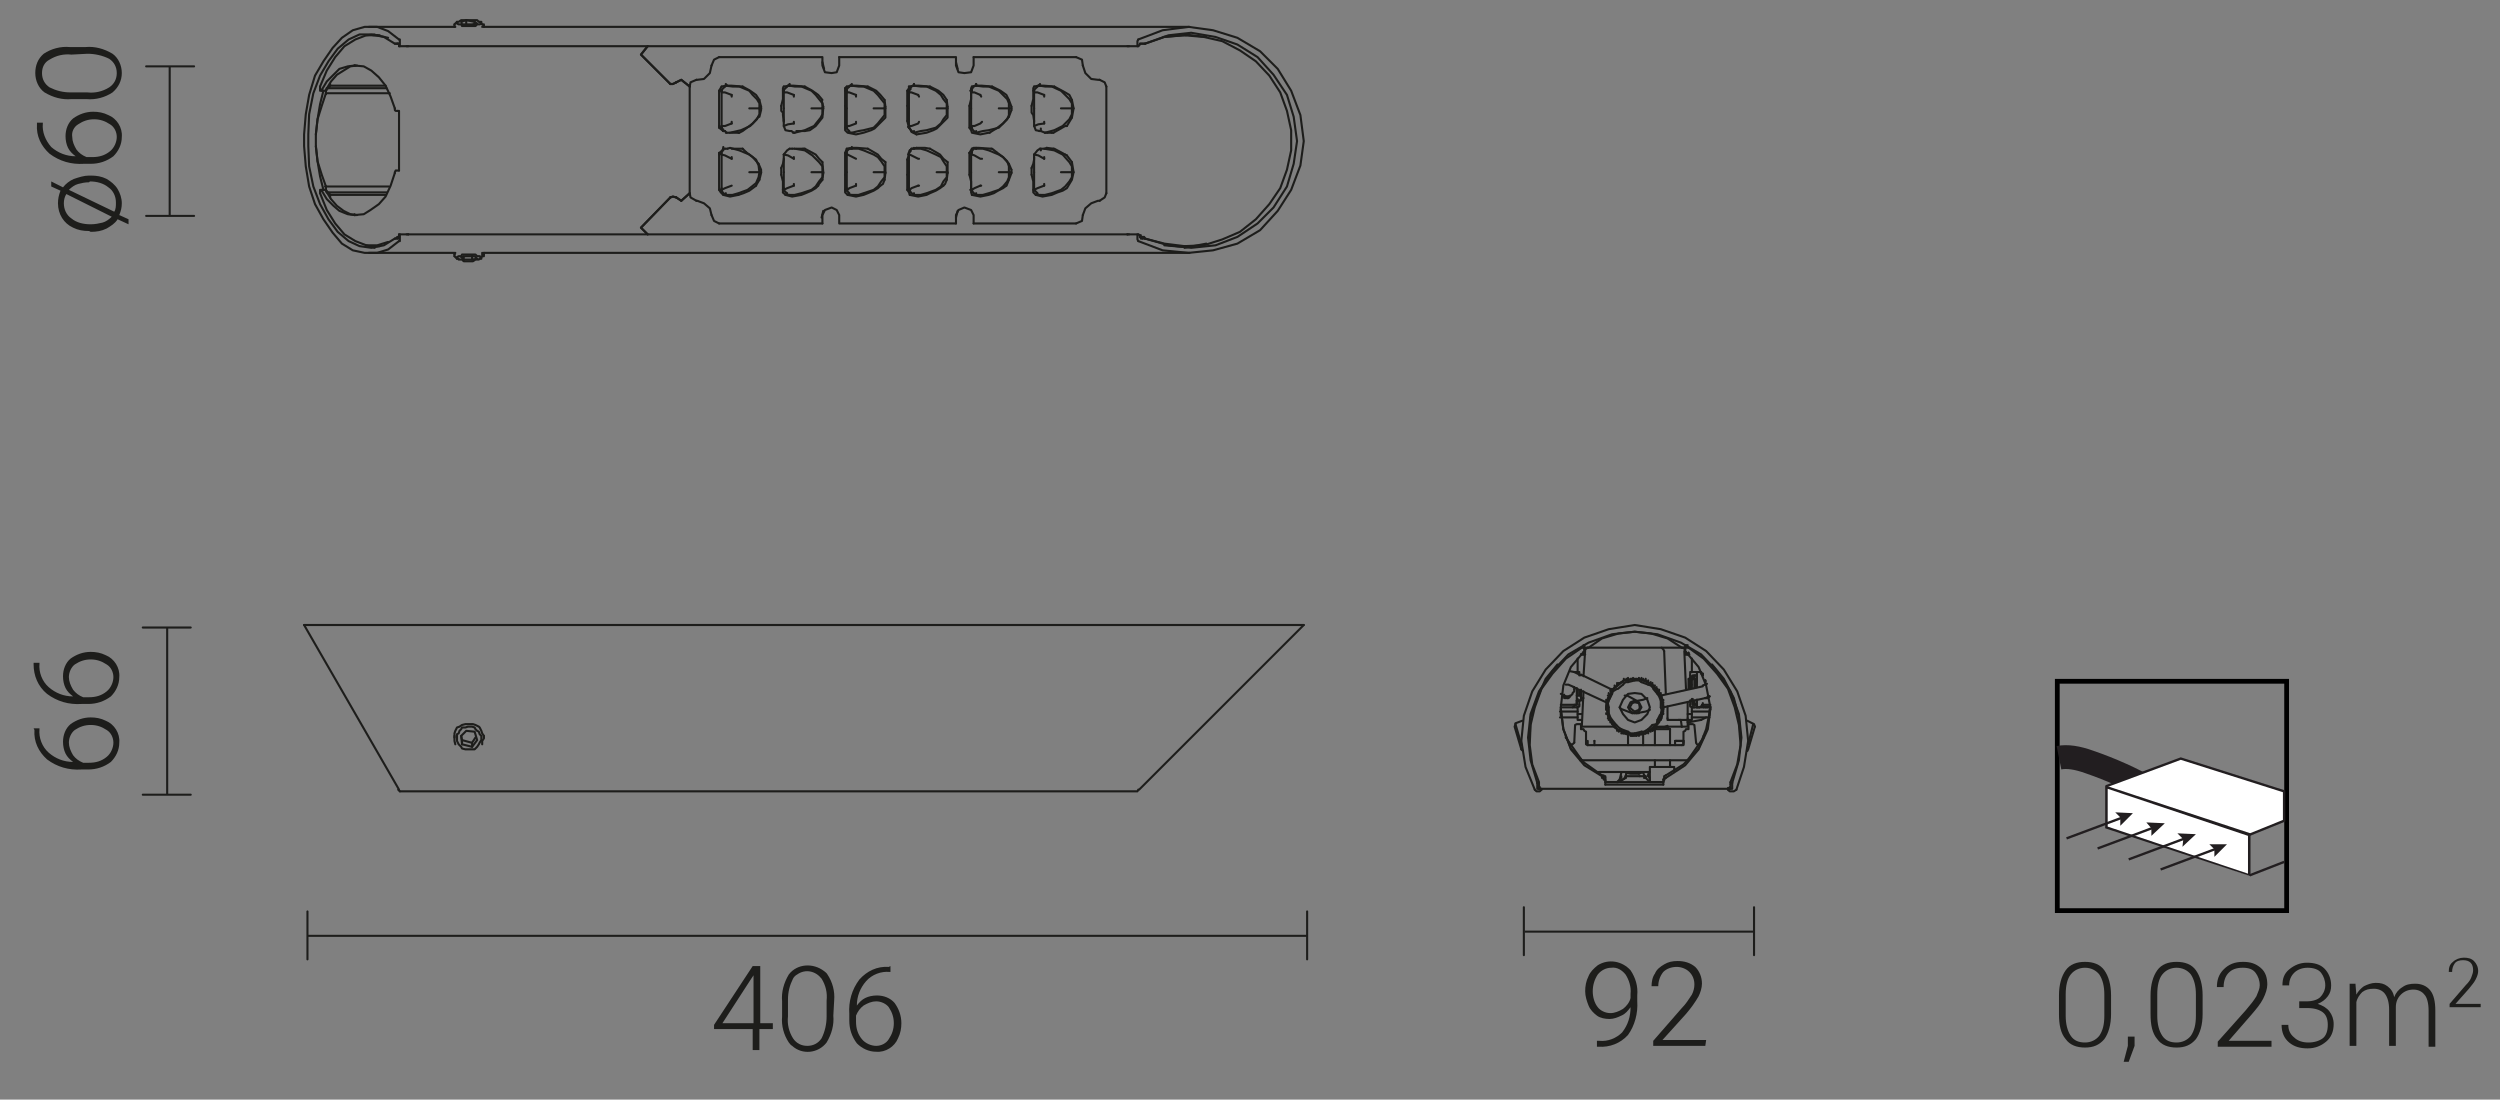 <?xml version="1.0" encoding="utf-8"?>
<!-- Generator: Adobe Illustrator 27.4.0, SVG Export Plug-In . SVG Version: 6.00 Build 0)  -->
<svg version="1.1" id="Warstwa_1" xmlns="http://www.w3.org/2000/svg" xmlns:xlink="http://www.w3.org/1999/xlink" x="0px" y="0px"
	 viewBox="0 0 297.6 130.9" style="enable-background:new 0 0 297.6 130.9;" xml:space="preserve">
<rect x="0" y="0" width="297.6" height="130.9" fill="#808080" stroke="none"/>
<style type="text/css">
	.st0{fill:none;stroke:#1D1D1B;stroke-width:0.25;stroke-linecap:round;stroke-linejoin:round;}
	.st1{fill:none;stroke:#1D1D1B;stroke-width:0.25;stroke-linejoin:round;}
	.st2{fill:#1D1D1B;}
	.st3{fill:none;stroke:#000000;stroke-width:0.567;stroke-miterlimit:10;}
	.st4{fill:none;stroke:#221E20;stroke-width:2.836;stroke-miterlimit:10;}
	.st5{fill:#FFFFFF;stroke:#221E20;stroke-width:0.284;stroke-miterlimit:10;}
	.st6{fill:#FFFFFF;}
	.st7{fill:#221E20;}
	.st8{fill:none;stroke:#221E20;stroke-width:0.284;stroke-miterlimit:10;}
	.st9{enable-background:new    ;}
</style>
<polyline class="st0" points="57.4,88.6 57.4,88.2 57.6,87.9 57.6,87.6 57.4,87.3 57.3,87 57.1,86.6 57,86.5 56.6,86.3 56.3,86.2 
	55.4,86.2 55,86.3 54.7,86.5 54.4,86.6 54.2,87 54.1,87.3 54.1,88.2 54.2,88.6 "/>
<polygon class="st0" points="57.3,87.9 57.3,87.6 57.1,87.4 57,87.1 56.8,87 56.6,86.8 56.5,86.6 56.2,86.5 55.7,86.5 55.4,86.6 
	55,86.6 54.9,86.8 54.7,87 54.6,87.3 54.4,87.4 54.4,88.2 54.6,88.6 54.7,88.7 54.9,88.9 55,89.1 55.4,89.2 56.5,89.2 56.6,89.1 
	56.8,88.9 57,88.6 57.1,88.4 57.3,88.1 "/>
<polygon class="st0" points="56.8,88.1 56.2,88.9 55,88.6 54.9,87.6 55.5,87 56.5,87.1 "/>
<polyline class="st0" points="56.6,87.8 56.2,88.4 56.2,88.9 "/>
<polyline class="st0" points="54.9,87.6 55,88.1 55,88.6 "/>
<path class="st0" d="M47.6,94.2L47.4,94 M155.2,74.4L135.6,94 M47.5,94L36.2,74.4 M54.1,87.8v-0.2 M57.6,87.8v-0.2 M55,88.1l1.1,0.3
	"/>
<polyline class="st0" points="135.5,94 135.4,94.2 47.6,94.2 "/>
<path class="st0" d="M36.2,74.4h119"/>
<polyline class="st0" points="57.4,30.5 57.6,30.5 57.6,30.3 57.4,30.3 57.4,30.1 "/>
<polyline class="st0" points="54.2,30.1 54.1,30.3 54.1,30.5 "/>
<polygon class="st0" points="57.3,30.6 57.1,30.5 56.8,30.5 56.6,30.3 55,30.3 54.9,30.5 54.6,30.5 54.4,30.6 54.4,30.8 54.6,30.8 
	54.6,30.9 55,30.9 55.2,31.1 56.3,31.1 56.6,30.9 57,30.9 57.1,30.8 57.3,30.8 "/>
<path class="st0" d="M57.1,30.8l0.3-0.3 M54.4,30.8l-0.3-0.3"/>
<polygon class="st0" points="56.8,30.8 56.2,30.9 55.2,30.9 54.9,30.6 55.4,30.5 56.5,30.5 "/>
<path class="st0" d="M54.1,30.1v0.2 M57.6,30.1v0.2 M55.2,30.5V31 M56.2,30.9v-0.5"/>
<polyline class="st0" points="57.4,3.2 57.6,3.1 57.6,2.9 57.4,2.9 "/>
<polyline class="st0" points="54.1,2.9 54.1,3.2 54.2,3.2 "/>
<polygon class="st0" points="57.3,2.8 57.3,2.6 57,2.6 56.8,2.4 54.9,2.4 54.6,2.6 54.4,2.6 54.4,2.8 54.6,2.9 54.9,2.9 55,3.1 
	56.6,3.1 56.8,2.9 57.1,2.9 "/>
<path class="st0" d="M54.4,2.6l-0.3,0.3 M57.1,2.6l0.3,0.3"/>
<polygon class="st0" points="56.8,2.8 56.2,2.9 55,2.9 54.9,2.6 55.5,2.4 56.5,2.6 "/>
<path class="st0" d="M57.6,3.2V3.1 M54.1,3.2V3.1 M55.5,2.9V2.4 M56.5,2.9V2.6"/>
<polyline class="st0" points="80.5,23.5 80.1,23.4 79.8,23.5 "/>
<polyline class="st0" points="79.8,10 80.1,10 80.5,9.8 "/>
<line class="st0" x1="80.5" y1="23.5" x2="81.1" y2="23.9"/>
<polyline class="st0" points="79.8,23.5 76.3,27.1 77.1,27.9 "/>
<polyline class="st0" points="77.1,5.5 76.3,6.5 79.8,10 "/>
<polyline class="st0" points="80.5,9.8 81.1,9.5 82.1,10.3 "/>
<line class="st0" x1="82.1" y1="23" x2="81.1" y2="23.9"/>
<polyline class="st0" points="82.9,9.5 82.2,9.8 82.1,10.3 "/>
<polyline class="st0" points="82.9,9.5 83,9.5 83.8,9.4 84.5,8.7 84.7,7.8 "/>
<polyline class="st0" points="85.6,6.8 85,7.1 84.7,7.8 "/>
<path class="st0" d="M115.9,6.8h12.2 M99.9,6.8h13.8 M85.6,6.8h12.2"/>
<polyline class="st0" points="128.9,7.8 128.8,7.1 128.1,6.8 "/>
<polyline class="st0" points="128.9,7.8 129.2,8.7 129.9,9.4 130.7,9.5 130.9,9.5 "/>
<polyline class="st0" points="131.7,10.3 131.5,9.8 130.9,9.5 "/>
<line class="st0" x1="131.7" y1="10.3" x2="131.7" y2="23"/>
<polyline class="st0" points="130.9,23.9 131.5,23.5 131.7,23 "/>
<polyline class="st0" points="130.9,23.9 130.7,23.9 129.9,24.2 129.2,24.8 128.9,25.6 "/>
<polyline class="st0" points="128.1,26.6 128.8,26.3 128.9,25.6 "/>
<path class="st0" d="M97.9,26.6H85.6 M113.8,26.6H100 M128.1,26.6h-12.2"/>
<polyline class="st0" points="84.7,25.6 85,26.3 85.6,26.6 "/>
<polyline class="st0" points="84.7,25.6 84.5,24.8 83.8,24.2 83,23.9 82.9,23.9 "/>
<polyline class="st0" points="82.1,23 82.2,23.5 82.9,23.9 "/>
<path class="st0" d="M136.3,5.2h-0.2 M136,5.2h-0.3 M140.8,4.2l-2.3,0.2 M138.6,29.2l2.3,0.2 M135.7,28.2l0.3,0.2 M135.7,5.2h0.5"/>
<polyline class="st0" points="136.3,28.4 138.6,29 141,29.3 143.3,29.2 145.5,28.5 147.6,27.6 149.5,26.1 151.1,24.3 152.4,22.4 
	153.2,20.2 153.7,17.9 153.7,15.5 153.2,13.2 152.4,11 151.1,9 149.5,7.3 147.6,6 145.5,4.9 143.3,4.4 141,4.2 138.6,4.4 136.3,5.2 
	"/>
<polyline class="st0" points="136.3,28.4 136.2,28.2 135.7,28.2 "/>
<path class="st0" d="M141.2,4.2h-0.3 M141.2,29.3h-0.3"/>
<polyline class="st0" points="97.9,6.8 97.9,7.8 98.2,8.6 99,8.7 99.6,8.6 99.9,7.8 99.9,6.8 "/>
<polyline class="st0" points="113.8,6.8 113.8,7.8 114.1,8.6 114.8,8.7 115.6,8.6 115.9,7.8 115.9,6.8 "/>
<polyline class="st0" points="115.9,26.6 115.9,25.6 115.6,25 114.8,24.7 114.1,25 113.8,25.6 113.8,26.6 "/>
<polyline class="st0" points="99.9,26.6 99.9,25.6 99.6,25 99,24.7 98.2,25 97.9,25.6 97.9,26.6 "/>
<polyline class="st0" points="79.8,10 80.1,10 80.5,9.8 "/>
<polyline class="st0" points="80.5,23.5 80.1,23.4 79.8,23.5 "/>
<polyline class="st0" points="80.5,9.8 81.1,9.5 82.1,10.3 "/>
<polyline class="st0" points="79.8,10 76.3,6.5 77.1,5.5 "/>
<polyline class="st0" points="79.8,23.5 76.3,27.1 77.1,27.9 "/>
<polyline class="st0" points="80.5,23.5 81.1,23.9 82.1,23 82.1,10.3 "/>
<line class="st0" x1="38.8" y1="22.7" x2="38.8" y2="22.6"/>
<polyline class="st0" points="38.3,22.7 38.3,22.6 38.1,22.6 38.1,23 "/>
<polyline class="st0" points="47.1,20.3 47,20.5 47,20.6 "/>
<polyline class="st0" points="38.1,10.3 38.1,10.8 38.3,10.8 38.3,10.7 "/>
<line class="st0" x1="38.8" y1="10.8" x2="38.8" y2="10.7"/>
<polyline class="st0" points="47,12.9 47,13.1 47.1,13.2 47.3,13.2 "/>
<path class="st0" d="M38.3,10.8h0.5 M38.8,22.6h-0.5"/>
<polyline class="st0" points="38.1,23 38.9,25 39.9,26.6 41,27.9 42.3,28.7 43.6,29.2 44.9,29.2 46.2,28.8 "/>
<polyline class="st0" points="47.1,28.4 47.3,28.2 47.5,28.2 "/>
<path class="st0" d="M47.3,5.2h-0.2 M45.2,4.2h-0.3 M44.9,29.3h0.3"/>
<polyline class="st0" points="46.2,4.5 44.9,4.2 43.6,4.2 42.3,4.7 41,5.5 39.9,6.8 38.9,8.4 38.1,10.3 "/>
<path class="st0" d="M47.5,20.3h-0.3 M44.4,4.2h0.5 M44.4,29.3h0.5 M47.5,5.2h-0.2"/>
<polyline class="st0" points="42.2,25.6 43.3,25.5 44.1,25 45.1,24.3 45.9,23.4 46.5,22.1 47,20.6 "/>
<polyline class="st0" points="38.3,22.7 38.9,23.7 39.7,24.5 40.4,25.1 41.4,25.5 42.2,25.6 "/>
<polyline class="st0" points="42.5,7.8 41.7,7.9 40.9,8.4 40.1,8.9 39.4,9.7 38.8,10.7 "/>
<polyline class="st0" points="38.8,22.7 39.4,23.7 40.1,24.5 40.9,25.1 41.7,25.5 42.5,25.6 "/>
<polyline class="st0" points="42.2,7.8 41.4,7.9 40.4,8.2 39.7,8.9 38.9,9.7 38.3,10.7 "/>
<polyline class="st0" points="47,12.9 46.5,11.5 45.9,10.2 45.1,9.2 44.2,8.4 43.3,7.9 42.2,7.8 "/>
<polyline class="st0" points="47.3,13.2 47.5,13.2 47.5,20.3 "/>
<line class="st0" x1="42.2" y1="25.6" x2="42.2" y2="25.5"/>
<line class="st0" x1="42.2" y1="7.8" x2="42.3" y2="7.8"/>
<path class="st0" d="M46.3,22.2h-7.6 M38.8,11.1h7.6 M42.2,25.6h0.2"/>
<polyline class="st0" points="45.9,10.2 39.3,10.2 39.1,10.5 46,10.5 "/>
<polyline class="st0" points="38.8,11.1 38.3,12.6 37.8,14.2 37.6,16 "/>
<polyline class="st0" points="37.6,17.4 37.8,19.2 38.3,20.8 38.8,22.2 "/>
<polyline class="st0" points="46,22.9 39.1,22.9 39.3,23.2 45.9,23.2 "/>
<path class="st0" d="M38.8,11v0.2 M38.8,22.2v0.2"/>
<polyline class="st0" points="47.5,4.7 46.2,3.7 44.9,3.2 43.4,3.2 42,3.6 40.7,4.5 39.6,5.7 38.5,7.3 37.5,9 36.8,11.3 36.4,13.6 
	36.2,16 36.2,17.4 36.4,19.8 36.8,22.2 37.5,24.3 38.5,26.1 39.6,27.7 40.7,29 42,29.8 43.4,30.1 44.9,30.1 46.2,29.7 47.5,28.7 "/>
<polyline class="st0" points="135.5,28.7 138.4,29.8 141.5,30.1 144.4,29.8 147.3,29 150,27.4 152.1,25.1 153.7,22.6 154.8,19.7 
	155.2,16.8 154.8,13.7 153.7,10.8 152.1,8.2 150,6.1 147.3,4.5 144.4,3.6 141.5,3.2 138.4,3.6 135.5,4.7 "/>
<path class="st0" d="M39.1,10.5h-0.2 M39.3,23.2v0.3"/>
<polyline class="st0" points="38.5,10.8 38.1,12.4 37.8,14.2 37.6,16 37.6,17.3 "/>
<line class="st0" x1="44.6" y1="4.1" x2="43.6" y2="4.2"/>
<line class="st0" x1="38.9" y1="10.5" x2="38.9" y2="10.7"/>
<line class="st0" x1="38.8" y1="10.8" x2="38.8" y2="11"/>
<path class="st0" d="M143.6,4.4L141,4.1 M141,29.5l2.6-0.5 M39.3,10v0.2"/>
<polyline class="st0" points="136.3,28.4 139.1,29.2 141.8,29.5 144.7,29.2 147.3,28.2 149.7,26.6 151.6,24.7 153.2,22.2 154,19.5 
	154.4,16.8 154,13.9 153.2,11.3 151.6,8.9 149.7,6.8 147.3,5.3 144.7,4.4 141.8,3.9 139.1,4.2 136.3,5.2 "/>
<polyline class="st0" points="47.5,28.7 47.6,28.7 47.6,27.9 47.5,27.9 47.5,28.2 "/>
<polyline class="st0" points="47.3,28.4 47.5,28.4 47.5,28.2 "/>
<line class="st0" x1="47" y1="28.4" x2="47.3" y2="28.4"/>
<polyline class="st0" points="47,5.2 45.7,4.4 44.2,4.1 42.8,4.1 41.5,4.7 40.2,5.8 39.1,7.3 38.1,9 37.3,11.1 36.8,13.6 36.7,16 
	36.7,17.4 36.8,19.8 37.3,22.2 38.1,24.3 39.1,26.1 40.2,27.6 41.5,28.7 42.8,29.3 44.2,29.5 45.7,29.2 47,28.4 "/>
<line class="st0" x1="47.3" y1="5.2" x2="47" y2="5.2"/>
<line class="st0" x1="47.5" y1="5.2" x2="47.3" y2="5.2"/>
<polyline class="st0" points="47.5,5.2 47.5,5.5 47.6,5.5 47.6,4.7 47.5,4.7 "/>
<polyline class="st0" points="135.5,4.7 135.4,4.9 135.4,5.5 135.5,5.5 135.7,5.3 135.7,5.2 "/>
<line class="st0" x1="135.8" y1="5.2" x2="136.3" y2="5.2"/>
<path class="st0" d="M135.8,28.2V28 M135.8,28.4h0.5"/>
<polyline class="st0" points="135.7,28.2 135.7,28 135.5,27.9 135.4,27.9 135.4,28.5 135.5,28.7 "/>
<line class="st0" x1="47.5" y1="5.5" x2="135.5" y2="5.5"/>
<line class="st0" x1="135.5" y1="27.9" x2="134.2" y2="27.9"/>
<line class="st0" x1="134.2" y1="5.5" x2="134.4" y2="5.5"/>
<line class="st0" x1="48.4" y1="5.5" x2="48.6" y2="5.5"/>
<line class="st0" x1="134.4" y1="27.9" x2="134.2" y2="27.9"/>
<line class="st0" x1="48.6" y1="27.9" x2="48.4" y2="27.9"/>
<path class="st0" d="M38.9,22.9h0.2 M48.6,27.9h-1.1"/>
<line class="st0" x1="38.8" y1="22.4" x2="38.8" y2="22.7"/>
<line class="st0" x1="38.9" y1="22.7" x2="38.9" y2="22.9"/>
<line class="st0" x1="43.6" y1="29.2" x2="44.6" y2="29.5"/>
<polyline class="st0" points="37.6,17.4 37.8,19.2 38.1,21 38.5,22.6 "/>
<path class="st0" d="M87.1,18.9v-0.2 M113.8,7.4l0.2,0.8 M97.9,7.4l0.2,0.8 M98,25.1l-0.2,0.8 M114,25.1l-0.2,0.8 M123.9,17.9v-0.2
	 M123.9,15.5v-0.2 M57.6,30.1h84 M43.9,30.1H54 M57.6,3.2h84 M43.9,3.2H54 M134.2,27.9H48.6"/>
<polyline class="st0" points="85.9,18.4 86.3,18.5 87.1,18.9 "/>
<polyline class="st0" points="85.9,18.4 85.9,22.6 86.3,22.4 87.1,22.1 "/>
<polyline class="st0" points="90.4,20.5 90.3,21.1 90,21.8 89,22.6 87.9,23 87.2,23.2 86.4,23.2 "/>
<polyline class="st0" points="89.2,20.5 90.4,20.5 90.3,19.7 90,19 89.2,18.4 88,17.9 86.9,17.6 86.6,17.7 "/>
<path class="st0" d="M85.9,18.2v0.2 M86.1,17.7L85.9,18 M86.4,23.2V23 M86.1,23l-0.2-0.3 M85.9,22.6v-0.2"/>
<line class="st0" x1="86.6" y1="17.7" x2="86.3" y2="17.7"/>
<line class="st0" x1="86.9" y1="15.8" x2="86.4" y2="15.8"/>
<polyline class="st0" points="85.6,18.4 85.6,22.6 85.9,22.6 "/>
<polyline class="st0" points="85.9,18.4 85.6,18.2 85.6,18.4 "/>
<polyline class="st0" points="86.1,23.2 85.8,22.9 85.6,22.6 "/>
<polyline class="st0" points="87.9,23.2 86.9,23.4 86.1,23.2 "/>
<polyline class="st0" points="90,22.1 89.6,22.4 89.2,22.7 88.5,23 87.9,23.2 "/>
<polyline class="st0" points="90,22.1 90.1,21.9 90.4,21.4 "/>
<line class="st0" x1="90.6" y1="20.5" x2="90.4" y2="20.5"/>
<polyline class="st0" points="90.4,21.4 90.6,20.6 90.6,20.5 "/>
<path class="st0" d="M86.1,17.7v-0.2 M86.1,15.6v-0.2 M86.3,15.6l0.2,0.2"/>
<line class="st0" x1="88.4" y1="17.7" x2="87.1" y2="17.7"/>
<polyline class="st0" points="88.8,18.1 89.6,18.7 90.3,19.5 "/>
<line class="st0" x1="88.4" y1="17.7" x2="88.8" y2="18.1"/>
<polyline class="st0" points="90.6,20.5 90.6,20.2 90.3,19.5 "/>
<line class="st0" x1="87.9" y1="15.8" x2="87.1" y2="15.8"/>
<polyline class="st0" points="90.4,12.9 90.4,13.6 90.1,14.2 89.3,15 88.2,15.5 86.9,15.8 "/>
<line class="st0" x1="89.2" y1="12.9" x2="90.4" y2="12.9"/>
<line class="st0" x1="87.1" y1="14.5" x2="87.1" y2="14.7"/>
<polyline class="st0" points="85.9,15.2 85.9,15 86.3,15 87.1,14.7 "/>
<path class="st0" d="M93.2,22.9v-0.3 M86.1,15.6l-0.2-0.3 M85.9,15.2V15"/>
<polyline class="st0" points="93,20.8 93.2,21.6 93.2,22.6 "/>
<polyline class="st0" points="85.6,18.2 86.1,17.9 86.1,17.7 "/>
<polyline class="st0" points="85.9,15.2 85.6,15.2 86.1,15.6 "/>
<line class="st0" x1="85.6" y1="15.2" x2="85.6" y2="15"/>
<line class="st0" x1="88" y1="15.8" x2="87.9" y2="15.8"/>
<polyline class="st0" points="88,15.8 88.4,15.6 88.8,15.3 89.6,14.7 90.3,13.9 "/>
<line class="st0" x1="90.6" y1="12.9" x2="90.4" y2="12.9"/>
<polyline class="st0" points="90.3,13.9 90.4,13.9 90.6,13.1 90.6,12.9 "/>
<path class="st0" d="M85.9,10.8v-0.1 M86.3,10.3l-0.4,0.4 M86.4,10.2V10"/>
<polyline class="st0" points="90.4,12.9 90.4,12.3 90.1,11.8 89.6,11.3 89.2,10.8 88,10.3 87.2,10.3 86.4,10.2 "/>
<line class="st0" x1="87.1" y1="11.5" x2="87.1" y2="11.3"/>
<polyline class="st0" points="85.9,10.8 85.9,11 86.3,11 87.1,11.3 "/>
<line class="st0" x1="85.9" y1="10.8" x2="85.9" y2="15.2"/>
<line class="st0" x1="127" y1="18.5" x2="126.8" y2="18.4"/>
<polyline class="st0" points="127,15 126.8,15 125.4,15.8 "/>
<polyline class="st0" points="125.4,17.7 125.5,17.7 126.8,18.4 "/>
<polyline class="st0" points="127.6,19.3 127.3,18.9 127,18.5 "/>
<polyline class="st0" points="127.6,19.3 127.8,20.5 127.6,20.5 "/>
<polyline class="st0" points="127.8,20.5 127.6,21.4 127,22.4 126.5,22.7 125.9,22.9 125.2,23.2 124.1,23.4 123.3,23.2 "/>
<polyline class="st0" points="123.1,22.6 123,22.6 123,22.9 123.3,23.2 "/>
<polyline class="st0" points="122.8,20.8 123,21.6 123,22.6 "/>
<line class="st0" x1="120.4" y1="20.6" x2="120.1" y2="21.4"/>
<polyline class="st0" points="119.8,22.1 119.9,21.9 120.1,21.4 "/>
<polyline class="st0" points="119.8,22.1 119.4,22.4 118.8,22.7 118.3,23 117.7,23.2 116.7,23.4 115.7,23.2 "/>
<polyline class="st0" points="115.6,22.6 115.6,22.9 115.7,23.2 "/>
<line class="st0" x1="112.8" y1="20.6" x2="112.7" y2="21.4"/>
<polyline class="st0" points="112.3,22.1 112.5,21.9 112.7,21.4 "/>
<polyline class="st0" points="115.4,20.8 115.6,21.6 115.6,22.6 "/>
<polyline class="st0" points="112.3,22.1 111.9,22.4 111.4,22.7 110.7,23 110.3,23.2 109.3,23.4 108.3,23.2 "/>
<polyline class="st0" points="108.2,22.6 108,22.6 108.2,22.9 108.3,23.2 "/>
<line class="st0" x1="108" y1="20.8" x2="108" y2="22.6"/>
<line class="st0" x1="105.4" y1="20.6" x2="105.3" y2="21.4"/>
<polyline class="st0" points="104.8,22.1 105.1,21.9 105.3,21.4 "/>
<polyline class="st0" points="104.8,22.1 104.5,22.4 104,22.7 103.3,23 102.8,23.2 101.9,23.4 100.9,23.2 "/>
<polyline class="st0" points="100.8,22.6 100.6,22.6 100.6,22.9 100.9,23.2 "/>
<line class="st0" x1="100.6" y1="20.8" x2="100.6" y2="22.6"/>
<line class="st0" x1="98" y1="20.6" x2="97.9" y2="21.4"/>
<polyline class="st0" points="97.4,22.1 97.5,21.9 97.9,21.4 "/>
<polyline class="st0" points="97.4,22.1 97.1,22.4 96.6,22.7 95.9,23 95.4,23.2 94.3,23.4 93.5,23.2 "/>
<path class="st0" d="M85.9,15.2V15 M85.6,10.8v4.3 M93.5,23.2l-0.3-0.3 M93.2,22.6h0.2"/>
<polyline class="st0" points="85.9,10.8 85.6,10.8 85.9,10.3 "/>
<polyline class="st0" points="88.4,10.3 87.1,10.2 86.4,10.2 85.9,10.3 "/>
<polyline class="st0" points="90.4,11.9 90,11.3 89.3,10.8 88.4,10.3 "/>
<line class="st0" x1="90.6" y1="12.7" x2="90.4" y2="11.9"/>
<polyline class="st0" points="93,12.6 93.2,11.8 93.2,10.5 93.3,10.3 "/>
<line class="st0" x1="93.2" y1="10.8" x2="93.3" y2="10.8"/>
<polyline class="st0" points="95.8,10.3 94.5,10.2 94,10.2 93.3,10.3 "/>
<line class="st0" x1="94" y1="10.2" x2="94" y2="10"/>
<polyline class="st0" points="97.9,11.9 97.4,11.3 96.7,10.8 95.8,10.3 "/>
<line class="st0" x1="100.6" y1="12.6" x2="100.6" y2="10.5"/>
<path class="st0" d="M100.6,10.8h0.2 M100.8,10.3l-0.2,0.2 M98,12.7l-0.2-0.8"/>
<polyline class="st0" points="103.3,10.3 102,10.2 101.4,10.2 100.8,10.3 "/>
<line class="st0" x1="101.4" y1="10.2" x2="101.4" y2="10"/>
<polyline class="st0" points="105.3,11.9 104.8,11.3 104.3,10.8 103.3,10.3 "/>
<line class="st0" x1="105.4" y1="12.7" x2="105.3" y2="11.9"/>
<polyline class="st0" points="108,12.6 108,10.8 108.2,10.5 108.2,10.3 "/>
<line class="st0" x1="108" y1="10.8" x2="108.2" y2="10.8"/>
<polyline class="st0" points="110.7,10.3 109.4,10.2 108.8,10.2 108.2,10.3 "/>
<line class="st0" x1="108.8" y1="10.2" x2="108.8" y2="10"/>
<polyline class="st0" points="112.7,11.9 112.3,11.3 111.7,10.8 110.7,10.3 "/>
<line class="st0" x1="112.8" y1="12.7" x2="112.7" y2="11.9"/>
<polyline class="st0" points="115.4,12.6 115.6,11.8 115.6,10.5 115.7,10.3 "/>
<line class="st0" x1="115.6" y1="10.8" x2="115.6" y2="10.7"/>
<polyline class="st0" points="118.1,10.3 116.9,10.2 116.2,10.2 115.7,10.3 "/>
<line class="st0" x1="116.2" y1="10.2" x2="116.2" y2="10"/>
<polyline class="st0" points="120.1,11.9 119.8,11.3 119.1,10.8 118.1,10.3 "/>
<line class="st0" x1="120.4" y1="12.7" x2="120.1" y2="11.9"/>
<polyline class="st0" points="122.8,12.6 123,11.8 123,10.5 123.1,10.3 "/>
<line class="st0" x1="123" y1="10.8" x2="123.1" y2="10.8"/>
<polyline class="st0" points="125.5,10.3 124.3,10.2 123.6,10.2 123.1,10.3 "/>
<line class="st0" x1="123.8" y1="10.2" x2="123.8" y2="10"/>
<polyline class="st0" points="127.6,11.9 127.3,11.3 126.8,11 125.5,10.3 "/>
<polyline class="st0" points="127.6,11.9 127.8,12.9 127.6,12.9 "/>
<path class="st0" d="M125.4,15.8h-0.2 M127.6,14l0.2-1.1"/>
<polyline class="st0" points="127.6,14 127.3,14.5 127,15 "/>
<line class="st0" x1="90.6" y1="12.7" x2="90.6" y2="12.9"/>
<polyline class="st0" points="127.6,20.5 127.6,19.8 127.3,19.3 126.5,18.4 125.5,17.9 124.3,17.7 "/>
<line class="st0" x1="124.6" y1="17.6" x2="124.4" y2="17.7"/>
<line class="st0" x1="125.4" y1="17.7" x2="124.6" y2="17.6"/>
<polyline class="st0" points="127.6,20.5 127.6,21.1 127.3,21.6 126.8,22.2 126.3,22.6 125.2,23 124.4,23.2 123.8,23.2 "/>
<path class="st0" d="M123.1,22.6v-0.2 M122.8,20v0.8 M123.8,23.2h-0.2 M123.5,23l-0.3-0.3 M123.1,22.6v-0.2"/>
<polyline class="st0" points="123.1,19 123,19.5 122.8,20 "/>
<line class="st0" x1="120.4" y1="20.2" x2="120.4" y2="20.6"/>
<polyline class="st0" points="120.4,20.5 120.1,20.5 120.1,21.1 119.9,21.6 119.4,22.2 118.9,22.6 117.7,23 117,23.2 116.2,23.2 "/>
<path class="st0" d="M115.6,22.6v-0.2 M115.4,18.2v2.6 M116.2,23.2V23 M115.9,23l-0.2-0.3 M115.7,22.6h-0.2"/>
<line class="st0" x1="115.6" y1="18.4" x2="115.4" y2="18.2"/>
<polyline class="st0" points="117.8,15.8 117.7,15.8 116.7,16 115.7,15.8 115.6,15.5 115.4,15.2 115.4,12.6 "/>
<polyline class="st0" points="112.8,12.7 112.8,14 112,14.8 111.5,15.3 111.1,15.5 110.3,15.8 109.1,16 "/>
<polyline class="st0" points="110.7,17.7 110.1,17.6 109.1,17.6 "/>
<polyline class="st0" points="112.8,19.3 112.3,18.9 111.9,18.4 110.7,17.7 "/>
<line class="st0" x1="112.8" y1="19.3" x2="112.8" y2="20.6"/>
<line class="st0" x1="115.7" y1="17.7" x2="115.4" y2="18.2"/>
<polyline class="st0" points="118,17.7 116.5,17.6 115.9,17.6 115.7,17.7 "/>
<polyline class="st0" points="112.8,20.5 112.7,20.5 112.7,21.1 112.3,21.6 112,22.2 111.4,22.6 110.3,23 109.6,23.2 108.8,23.2 "/>
<path class="st0" d="M108.2,22.6v-0.2 M108,19v1.8 M108.8,23.2V23 M108.5,23l-0.2-0.3 M108.2,22.6v-0.2"/>
<line class="st0" x1="108.2" y1="18.4" x2="108" y2="19"/>
<line class="st0" x1="95.8" y1="17.7" x2="95.6" y2="17.7"/>
<polyline class="st0" points="97.9,19.3 97.5,18.9 97.1,18.4 95.8,17.7 "/>
<polyline class="st0" points="97.9,19.3 98,20.5 98,20.6 "/>
<polyline class="st0" points="100.6,20.8 100.6,18.2 100.8,17.7 "/>
<polyline class="st0" points="103.3,17.7 102,17.6 101.4,17.6 100.8,17.7 "/>
<polyline class="st0" points="105.4,19.3 104.9,18.9 104.5,18.4 103.3,17.7 "/>
<line class="st0" x1="105.4" y1="19.3" x2="105.4" y2="20.6"/>
<line class="st0" x1="108" y1="12.6" x2="108" y2="14.4"/>
<polyline class="st0" points="105.4,12.7 105.4,14 104.6,14.8 104.1,15.3 103.7,15.5 102.8,15.8 101.9,16 100.9,15.8 100.6,15.5 
	100.6,12.6 "/>
<polyline class="st0" points="98,12.7 98,12.9 97.9,14 97.5,14.5 97.1,15 96.4,15.5 95.8,15.6 "/>
<polyline class="st0" points="105.4,20.5 105.3,20.5 105.3,21.1 104.9,21.6 104.5,22.2 104,22.6 102.8,23 102.2,23.2 101.4,23.2 "/>
<path class="st0" d="M100.8,22.6v-0.2 M101.4,23.2h-0.2 M101.1,23l-0.3-0.3 M100.8,22.6v-0.2"/>
<line class="st0" x1="100.8" y1="18.4" x2="100.6" y2="18.2"/>
<polyline class="st0" points="98,20.5 97.9,20.5 97.9,21.1 97.5,21.6 97.1,22.2 96.6,22.6 95.4,23 94.6,23.2 94,23.2 "/>
<path class="st0" d="M93.3,22.6v-0.2 M93,20v0.8 M94,23.2h-0.2 M93.7,23l-0.4-0.3 M93.3,22.6v-0.2"/>
<polyline class="st0" points="93.3,19 93.2,19.5 93,20 "/>
<polyline class="st0" points="93,12.6 93,13.2 93.2,13.4 93.2,13.7 93.3,14.4 "/>
<path class="st0" d="M93.3,10.8v-0.1 M93.7,10.3l-0.4,0.4 M94,10.2h-0.2 M93.3,10.8v-0.1"/>
<polyline class="st0" points="97.9,12.9 97.9,12.3 97.5,11.8 97.1,11.3 96.6,10.8 95.4,10.3 94.6,10.3 94,10.2 "/>
<line class="st0" x1="98" y1="12.9" x2="97.9" y2="12.9"/>
<line class="st0" x1="100.6" y1="15.2" x2="100.8" y2="15.2"/>
<path class="st0" d="M100.8,10.8v-0.1 M101.1,10.3l-0.3,0.3 M101.4,10.2h-0.2 M100.8,10.8v-0.1"/>
<polyline class="st0" points="105.3,12.9 105.3,12.3 104.9,11.8 104.5,11.3 104,10.8 102.8,10.3 102.2,10.3 101.4,10.2 "/>
<line class="st0" x1="105.4" y1="12.9" x2="105.3" y2="12.9"/>
<line class="st0" x1="108" y1="14.4" x2="108.2" y2="15.2"/>
<path class="st0" d="M108.2,10.8v-0.1 M108.5,10.3l-0.2,0.3 M108.8,10.2V10 M108.2,10.8v-0.1"/>
<polyline class="st0" points="112.7,12.9 112.7,12.3 112.3,11.8 112,11.3 111.4,10.8 110.3,10.3 109.6,10.3 108.8,10.2 "/>
<line class="st0" x1="112.8" y1="12.9" x2="112.7" y2="12.9"/>
<line class="st0" x1="115.4" y1="15.2" x2="115.6" y2="15.2"/>
<path class="st0" d="M115.7,10.8h-0.2 M115.9,10.3l-0.2,0.3 M116.2,10.2V10 M115.6,10.8v-0.1"/>
<polyline class="st0" points="120.1,12.9 120.1,12.3 119.9,11.8 119.4,11.3 118.9,10.8 117.7,10.3 117,10.3 116.2,10.2 "/>
<polyline class="st0" points="120.4,12.7 120.4,12.9 120.1,12.9 "/>
<line class="st0" x1="120.4" y1="13.1" x2="120.4" y2="12.9"/>
<polyline class="st0" points="122.8,12.6 122.8,13.4 123,13.7 123.1,14.4 "/>
<path class="st0" d="M123.1,10.8v-0.1 M123.5,10.3l-0.3,0.3 M123.8,10.2h-0.2 M123.1,10.8v-0.1"/>
<polyline class="st0" points="127.6,12.9 127.6,12.3 127.3,11.8 126.8,11.3 126.3,10.8 125.2,10.3 124.4,10.3 123.8,10.2 "/>
<polyline class="st0" points="127.6,12.9 127.6,13.6 127.3,14.2 126.5,15 125.5,15.5 124.4,15.8 "/>
<line class="st0" x1="125.2" y1="15.8" x2="124.7" y2="15.8"/>
<line class="st0" x1="124.4" y1="15.8" x2="124.7" y2="15.8"/>
<line class="st0" x1="93.3" y1="18.9" x2="93.3" y2="18.4"/>
<polyline class="st0" points="94,17.7 93.7,17.9 93.3,18.4 "/>
<path class="st0" d="M94.3,17.7h-0.2 M94.5,15.8l-0.3-0.2 M94.2,17.7H94"/>
<polyline class="st0" points="94.2,15.6 94,15.6 93.5,15.5 93.3,15 93.3,14.5 "/>
<line class="st0" x1="124.3" y1="18.9" x2="124.3" y2="18.7"/>
<line class="st0" x1="126.3" y1="20.5" x2="127.6" y2="20.5"/>
<line class="st0" x1="124.3" y1="17.7" x2="123.8" y2="17.7"/>
<path class="st0" d="M124.3,22.1v-0.2 M124.4,15.8l-0.5-0.2"/>
<polyline class="st0" points="123.1,22.6 123.5,22.4 124.3,22.1 "/>
<line class="st0" x1="123.1" y1="20.5" x2="123.1" y2="22.6"/>
<line class="st0" x1="120.4" y1="20.2" x2="120.1" y2="19.5"/>
<line class="st0" x1="116.2" y1="17.7" x2="116.2" y2="17.6"/>
<path class="st0" d="M115.7,18.2l-0.2,0.2 M115.9,17.7l-0.2,0.3"/>
<polyline class="st0" points="120.1,20.5 120.1,19.8 119.9,19.2 119.4,18.7 118.9,18.4 117.7,17.9 117,17.7 116.2,17.7 "/>
<line class="st0" x1="116.8" y1="22.1" x2="116.7" y2="22.1"/>
<line class="st0" x1="118.9" y1="20.5" x2="120.1" y2="20.5"/>
<polyline class="st0" points="115.6,22.6 115.7,22.6 116,22.4 116.7,22.1 "/>
<line class="st0" x1="115.6" y1="20.5" x2="115.6" y2="22.6"/>
<polyline class="st0" points="118,17.7 118.1,17.7 118.6,18.1 "/>
<polyline class="st0" points="117.8,15.8 118.1,15.6 118.6,15.3 119.4,14.7 120.1,13.9 "/>
<path class="st0" d="M108.3,17.9l-0.2,0.5 M109.1,16l-0.6-0.3"/>
<polyline class="st0" points="109.1,17.6 108.6,17.7 108.3,17.9 "/>
<line class="st0" x1="108.5" y1="15.6" x2="108.2" y2="15.2"/>
<line class="st0" x1="108.8" y1="17.7" x2="108.8" y2="17.6"/>
<path class="st0" d="M108.2,18.2v0.2 M108.5,17.7l-0.2,0.3"/>
<polyline class="st0" points="112.7,20.5 112.7,19.8 112.3,19.2 112,18.7 111.4,18.4 110.3,17.9 109.6,17.7 108.8,17.7 "/>
<line class="st0" x1="109.4" y1="22.1" x2="109.3" y2="22.1"/>
<line class="st0" x1="111.5" y1="20.5" x2="112.7" y2="20.5"/>
<polyline class="st0" points="108.2,22.6 108.3,22.6 108.5,22.4 109.3,22.1 "/>
<path class="st0" d="M101.4,17.7v-0.2 M95.6,17.7h-0.8 M108.2,20.5v2.1"/>
<line class="st0" x1="95.8" y1="15.6" x2="94.8" y2="15.6"/>
<path class="st0" d="M100.8,18.2v0.2 M101.1,17.7l-0.3,0.3 M101.4,17.7h-0.2 M94.6,17.7h-0.3 M94.6,15.8h-0.2"/>
<polyline class="st0" points="105.3,20.5 105.3,19.8 104.9,19.2 104.5,18.7 104,18.4 102.8,17.9 102.2,17.7 101.4,17.7 "/>
<line class="st0" x1="101.9" y1="22.1" x2="101.9" y2="21.9"/>
<line class="st0" x1="104" y1="20.5" x2="105.3" y2="20.5"/>
<polyline class="st0" points="100.8,22.6 100.9,22.6 101.1,22.4 101.9,22.1 "/>
<line class="st0" x1="100.8" y1="20.5" x2="100.8" y2="22.6"/>
<polyline class="st0" points="97.9,20.5 97.9,19.8 97.5,19.3 96.7,18.5 95.8,17.9 94.6,17.7 "/>
<line class="st0" x1="94.5" y1="22.1" x2="94.5" y2="21.9"/>
<line class="st0" x1="96.6" y1="20.5" x2="97.9" y2="20.5"/>
<polyline class="st0" points="93.3,22.6 93.7,22.4 94.5,22.1 "/>
<line class="st0" x1="93.3" y1="20.5" x2="93.3" y2="22.6"/>
<polyline class="st0" points="93.3,12.9 93.3,10.8 93.3,11 93.7,11 94.5,11.3 "/>
<line class="st0" x1="96.6" y1="12.9" x2="97.9" y2="12.9"/>
<line class="st0" x1="94.5" y1="11.5" x2="94.5" y2="11.3"/>
<polyline class="st0" points="97.9,12.9 97.9,13.6 97.7,14 96.9,15 95.8,15.5 94.6,15.8 "/>
<polyline class="st0" points="100.8,12.9 100.8,10.8 100.9,11 101.1,11 101.9,11.3 "/>
<line class="st0" x1="104" y1="12.9" x2="105.3" y2="12.9"/>
<line class="st0" x1="101.9" y1="11.5" x2="101.9" y2="11.3"/>
<polyline class="st0" points="105.3,12.9 105.3,13.7 104.9,14.2 104.5,14.7 104,15.2 102.8,15.5 102.2,15.6 101.4,15.8 "/>
<path class="st0" d="M101.4,15.8h-0.2 M101.1,15.6l-0.3-0.3 M100.8,15.2V15"/>
<polyline class="st0" points="108.2,12.9 108.2,10.8 108.3,11 108.5,11 109.3,11.3 "/>
<line class="st0" x1="111.5" y1="12.9" x2="112.7" y2="12.9"/>
<line class="st0" x1="109.4" y1="11.5" x2="109.3" y2="11.3"/>
<polyline class="st0" points="112.7,12.9 112.7,13.7 112.3,14.2 112,14.7 111.4,15.2 110.3,15.5 109.6,15.6 108.8,15.8 "/>
<path class="st0" d="M108.8,15.8v-0.2 M108.5,15.6l-0.2-0.3 M108.2,15.2V15"/>
<polyline class="st0" points="115.6,12.9 115.6,10.8 115.7,11 116,11 116.7,11.3 "/>
<line class="st0" x1="118.9" y1="12.9" x2="120.1" y2="12.9"/>
<line class="st0" x1="116.8" y1="11.5" x2="116.7" y2="11.3"/>
<polyline class="st0" points="120.1,12.9 120.1,13.7 119.9,14.2 119.4,14.7 118.9,15.2 117.7,15.5 117,15.6 116.2,15.8 "/>
<path class="st0" d="M116.2,15.8v-0.2 M115.9,15.6l-0.2-0.3 M115.7,15.2h-0.2"/>
<line class="st0" x1="120.1" y1="13.9" x2="120.4" y2="13.1"/>
<polyline class="st0" points="123.1,12.9 123.1,10.8 123.1,11 123.5,11 124.3,11.3 "/>
<line class="st0" x1="126.3" y1="12.9" x2="127.6" y2="12.9"/>
<path class="st0" d="M124.3,14.7v-0.2 M123.9,15.6h-0.2 M124.3,11.5v-0.2"/>
<line class="st0" x1="93.3" y1="18.9" x2="93.3" y2="20.5"/>
<line class="st0" x1="94.5" y1="18.9" x2="94.5" y2="18.7"/>
<polyline class="st0" points="93.3,18.4 93.8,18.5 94.5,18.9 "/>
<path class="st0" d="M93.3,14.5v-0.2 M94.5,14.7v-0.2"/>
<polyline class="st0" points="93.3,15 93.8,14.8 94.5,14.7 "/>
<line class="st0" x1="93.3" y1="12.9" x2="93.3" y2="14.4"/>
<polyline class="st0" points="123.1,18.4 123.6,18.5 124.3,18.9 "/>
<polyline class="st0" points="123.8,17.7 123.5,17.9 123.1,18.4 "/>
<line class="st0" x1="123.1" y1="20.5" x2="123.1" y2="18.4"/>
<line class="st0" x1="123.1" y1="18.9" x2="123.1" y2="18.7"/>
<polyline class="st0" points="123.8,15.6 123.3,15.5 123.1,15 123.1,14.5 "/>
<polyline class="st0" points="118.6,18.1 119.4,18.7 120.1,19.5 "/>
<polyline class="st0" points="115.6,20.5 115.6,18.4 115.7,18.4 116,18.5 116.7,18.9 116.9,18.9 "/>
<line class="st0" x1="115.6" y1="12.9" x2="115.6" y2="15.2"/>
<polyline class="st0" points="108.2,20.5 108.2,18.4 108.3,18.4 108.5,18.5 109.3,18.9 109.4,18.9 "/>
<path class="st0" d="M100.8,12.9v2.3 M108.2,12.9v2.3 M100.8,18.4v2.1"/>
<polyline class="st0" points="100.8,18.4 100.9,18.4 101.1,18.5 101.9,18.9 "/>
<polyline class="st0" points="100.8,15.2 100.9,15 101.1,15 101.9,14.7 101.9,14.5 "/>
<polyline class="st0" points="108.2,15.2 108.3,15 108.5,15 109.3,14.7 109.4,14.5 "/>
<polyline class="st0" points="115.6,15.2 115.7,15 116,15 116.7,14.7 116.9,14.5 "/>
<line class="st0" x1="123.1" y1="14.5" x2="123.1" y2="12.9"/>
<polyline class="st0" points="123.1,15 123.6,14.8 124.3,14.7 "/>
<path class="st0" d="M116.2,15.8l-0.3-0.2 M115.7,15.3v-0.2 M108.8,15.8l-0.3-0.2 M108.3,15.3l-0.2-0.2 M101.2,15.8l-0.2-0.2
	 M100.8,15.3v-0.2 M100.8,18.2V18 M101.1,17.7h0.2 M108.2,18.2l0.2-0.2 M108.5,17.7h0.3 M115.7,18.2V18 M115.9,17.7h0.3 M123.1,10.8
	v-0.1 M123.5,10.3l0.2-0.2 M115.7,10.8v-0.1 M115.9,10.3l0.3-0.2 M108.2,10.8l0.2-0.2 M108.5,10.3l0.3-0.2 M100.8,10.8v-0.1
	 M101.1,10.3l0.2-0.2 M93.3,10.8v-0.1 M93.7,10.3l0.2-0.2 M93.8,23.2L93.6,23 M93.3,22.7v-0.2 M101.2,23.2L101,23 M100.8,22.7v-0.2
	 M108.8,23.2l-0.3-0.2 M108.3,22.7l-0.2-0.2 M116.2,23.2l-0.3-0.2 M115.7,22.7v-0.2 M123.6,23.2l-0.2-0.2 M123.1,22.7v-0.2
	 M85.9,10.8v-0.1 M86.3,10.3l0.2-0.2 M86.3,15.6h-0.2 M85.9,15.3v-0.2 M85.9,18.2V18 M86.1,17.7h0.2 M86.4,23.2L86.1,23 M85.9,22.7
	v-0.2"/>
<path class="st0" d="M198.8,86.8H197"/>
<polyline class="st0" points="197.2,86.6 198.5,86.6 198.8,86.8 "/>
<path class="st0" d="M198,93.1h-1.4 M199.3,91.8v-0.5 M196.4,92.9v-1.6 M198.8,88.7v-1.9 M198.8,91.3v-0.8 M197,88.7v-1.9 M197,91.3
	v-0.8 M199.3,91.3h-2.9 M197.2,86.6l-0.2,0.2"/>
<polyline class="st0" points="196.4,92.9 196.4,93.1 196.5,93.1 "/>
<line class="st0" x1="198.8" y1="91.3" x2="198.8" y2="91.1"/>
<line class="st0" x1="196.9" y1="91.3" x2="197" y2="91.3"/>
<line class="st0" x1="180.4" y1="86.2" x2="181.1" y2="88.6"/>
<polyline class="st0" points="181.1,89.2 180.3,86.5 180.4,86.2 "/>
<path class="st0" d="M208.1,88.6l0.6-2.4 M181.2,85.8l-0.8,0.3 M181.1,89.2l0.2,0.2"/>
<polyline class="st0" points="208.9,86.5 208.1,89.2 208,89.4 "/>
<polyline class="st0" points="208.9,86.5 208.8,86.2 208,85.8 "/>
<path class="st0" d="M206,93.4v0.5 M183.2,93.9v-0.5 M205.9,93.9h-22.5"/>
<polyline class="st0" points="188.6,77.1 188.6,76.8 188.5,76.8 "/>
<polyline class="st0" points="188.6,77.5 188.6,77.1 188.3,77.1 "/>
<polyline class="st0" points="191.1,92.9 191.1,92.8 190.9,92.8 190.9,92.6 190.7,92.6 190.7,92.4 "/>
<polyline class="st0" points="201,77.1 200.6,77.1 200.6,77.5 "/>
<polyline class="st0" points="200.9,76.8 200.6,76.8 200.6,77.1 "/>
<polyline class="st0" points="198.3,92.3 198.1,92.4 198.1,92.6 198,92.8 "/>
<polyline class="st0" points="191.1,92.6 191.1,92.4 190.9,92.4 190.9,92.3 190.7,92.3 "/>
<polyline class="st0" points="198.3,92.6 198.1,92.8 198.1,92.9 198,93.1 198,92.8 "/>
<path class="st0" d="M200.6,77.3v-0.2 M188.6,77.1v0.2 M191.1,92.9v-0.3"/>
<polyline class="st0" points="188.3,77.1 186.4,78.4 184.8,80.2 183.5,82 182.7,84.2 182.2,86.3 182.1,88.7 182.4,91 183.2,93.1 
	183.2,93.4 "/>
<polyline class="st0" points="185.4,79.1 184,80.8 183,83.1 182.2,85.4 182.1,87.8 "/>
<polyline class="st0" points="207.2,87.8 207,85.4 206.4,83.1 205.2,80.8 203.8,79.1 "/>
<polyline class="st0" points="206,93.1 206.8,91 207.2,88.7 207,86.3 206.5,84.2 205.7,82 204.4,80.2 202.8,78.4 201,77.1 "/>
<path class="st0" d="M191.1,93.4v-0.5 M207.2,87.9v-0.2 M182,87.9v-0.2 M206,93.4v-0.3"/>
<polyline class="st0" points="185.8,84.4 186.1,86.8 187,89.2 188.6,91.1 190.7,92.4 "/>
<polyline class="st0" points="188.6,77.5 187,79.4 186.1,81.6 185.8,84.2 "/>
<polyline class="st0" points="198.3,92.3 200.4,91 202.2,89.1 203.1,86.8 203.6,84.4 "/>
<polyline class="st0" points="185.8,84.4 186.1,86.8 187,89.1 188.6,90.8 190.7,92.3 "/>
<polyline class="st0" points="203.6,84.2 203.1,81.6 202.2,79.4 200.6,77.5 "/>
<polyline class="st0" points="198.3,92.6 200.6,91.1 202.2,89.2 203.3,86.8 203.6,84.4 "/>
<polyline class="st0" points="198,93.4 198,93.1 191.1,93.1 "/>
<path class="st0" d="M203.6,84.4v-0.2 M185.8,84.2v0.2 M191.1,93.4h6.9"/>
<polyline class="st0" points="200.2,88.7 200.4,88.6 200.4,88.4 "/>
<path class="st0" d="M201,77.9v-0.2 M200.2,77.1h-11.1 M189,88.7h11.3"/>
<polyline class="st0" points="200.7,77.6 200.7,77.8 200.9,77.9 201,77.9 "/>
<line class="st0" x1="188.5" y1="77.6" x2="188.5" y2="77.8"/>
<polyline class="st0" points="188.2,77.9 188.3,77.9 188.5,77.8 "/>
<path class="st0" d="M200.9,90.5h-12.6 M186.9,88.6l0.1,0.1"/>
<line class="st0" x1="202.3" y1="88.6" x2="202.2" y2="88.7"/>
<polyline class="st0" points="201.9,88.4 202,88.6 202.2,88.7 "/>
<polyline class="st0" points="201.9,88.4 201.7,86.3 201.5,86.2 201,86.2 201,86.8 200.7,86.8 200.6,87 200.4,87.1 200.4,88.4 "/>
<polyline class="st0" points="188.8,88.4 188.8,88.6 189,88.7 "/>
<polyline class="st0" points="188.8,88.4 188.8,87.1 188.6,87 188.5,86.8 188.2,86.8 188.2,86.2 187.7,86.2 187.5,86.3 187.4,88.4 
	"/>
<polyline class="st0" points="187,88.7 187.2,88.6 187.4,88.4 "/>
<line class="st0" x1="187" y1="88.7" x2="187" y2="88.6"/>
<polyline class="st0" points="200.2,77.1 198.5,76 196.5,75.4 194.6,75.2 192.7,75.4 190.7,76 189.1,77.1 189,77.1 "/>
<line class="st0" x1="200.4" y1="77.1" x2="200.2" y2="77.1"/>
<polyline class="st0" points="206.7,94 207.6,91.3 208.1,88.2 207.8,85.2 206.8,82.3 205.2,79.7 203.1,77.5 200.6,75.9 197.7,74.9 
	194.6,74.4 191.5,74.9 188.6,75.9 186.1,77.5 184,79.7 182.4,82.3 181.4,85.2 181.1,88.2 181.6,91.3 182.7,94 "/>
<line class="st0" x1="186.4" y1="87.8" x2="188.3" y2="90.5"/>
<polyline class="st0" points="202.8,87.8 200.9,90.5 201,90.5 "/>
<line class="st0" x1="206" y1="93.2" x2="206.2" y2="93.2"/>
<line class="st0" x1="200.6" y1="77.1" x2="200.4" y2="77.1"/>
<line class="st0" x1="203.5" y1="84.5" x2="203.5" y2="85.2"/>
<path class="st0" d="M188.3,90.5h-0.2 M186.4,87.8v-0.2 M185.8,85.2V85 M202.8,87.8v-0.2"/>
<polyline class="st0" points="182.7,94 182.9,94.2 183.3,94.2 183.5,94 183.3,93.9 183,93.9 183,93.2 "/>
<polyline class="st0" points="206.2,93.2 207,90.5 207.3,87.8 207,85 206,82.3 204.4,79.9 202.5,77.9 200.1,76.5 197.3,75.5 
	194.6,75.2 191.9,75.5 189.1,76.5 186.7,77.9 184.8,79.9 183.2,82.3 182.2,85 181.9,87.8 182.2,90.5 183,93.2 "/>
<polyline class="st0" points="206.2,93.2 206.2,93.9 205.9,93.9 205.7,94 205.9,94.2 206.4,94.2 206.7,94 "/>
<path class="st0" d="M205.7,94v-0.2 M205.9,93.9v-0.2 M205.7,94v-0.2"/>
<line class="st0" x1="183.5" y1="94" x2="183.5" y2="93.9"/>
<line class="st0" x1="183.3" y1="93.9" x2="183.3" y2="93.7"/>
<line class="st0" x1="185.8" y1="85" x2="185.8" y2="84.5"/>
<line class="st0" x1="189" y1="77.1" x2="188.6" y2="77.1"/>
<line class="st0" x1="183" y1="93.2" x2="183.2" y2="93.2"/>
<path class="st0" d="M189.8,88.2L189.8,88.2z"/>
<line class="st0" x1="189" y1="88.2" x2="189" y2="88.7"/>
<path class="st0" d="M200.4,88.2h-1 M189.8,88.7v-0.5"/>
<line class="st0" x1="199.6" y1="88.2" x2="200.4" y2="88.2"/>
<polyline class="st0" points="199.6,88.2 199.4,88.2 199.4,88.7 "/>
<line class="st0" x1="200.4" y1="88.7" x2="200.4" y2="88.2"/>
<line class="st0" x1="191.1" y1="93.1" x2="192.5" y2="93.1"/>
<polyline class="st0" points="193,92 192.8,92.8 192.7,92.9 192.5,93.1 "/>
<path class="st0" d="M195.1,92.1l0.5-0.2 M193.5,92.6v-0.2"/>
<polyline class="st0" points="193.6,92 194.1,92.1 195.1,92.1 "/>
<path class="st0" d="M196.2,91.9l0.2,0.8 M195.9,92.6v-0.2"/>
<line class="st0" x1="195.2" y1="92.4" x2="193.6" y2="92.4"/>
<line class="st0" x1="195.7" y1="92.4" x2="195.2" y2="92.4"/>
<path class="st0" d="M195.9,92.6v-0.2 M196.2,92.4v-0.2 M196.4,92.8v-0.2 M196.2,92.4l0.2,0.2 M192.7,93.1h-0.2 M192.8,92.8V93
	 M193,92.4v0.2"/>
<line class="st0" x1="196.2" y1="92.4" x2="196.2" y2="92.3"/>
<line class="st0" x1="196.4" y1="91.9" x2="190.3" y2="91.9"/>
<polyline class="st0" points="193.6,92 193.5,92.6 193,92.9 192.5,93.1 "/>
<polyline class="st0" points="195.6,92 195.9,92.6 196.4,93.1 "/>
<polyline class="st0" points="193.5,92.6 193,92.9 192.5,93.1 "/>
<path class="st0" d="M186.2,82.9l0.2,0.2 M186.4,82.9l0.2,0.2 M195.9,92.6l-0.2-0.2 M193.6,92.4l-0.2,0.2 M195.9,92.6h-0.2
	 M193.5,92.6v-0.2"/>
<path class="st0" d="M186.6,83.1L186.6,83.1z"/>
<path class="st0" d="M203.6,83.9h-1 M202.7,80.4v-0.2 M202,83.3v0.6 M202,80.4v1.4 M201.4,80.8v1.1 M202,81.2h-0.2 M186.7,83.1v-0.2
	"/>
<polyline class="st0" points="203,83.1 203.3,83.1 203.5,82.9 "/>
<path class="st0" d="M202.7,83.9v-0.2 M202.3,84.2H202 M202,80h0.3 M202.7,80.4v-0.2 M203,81.2V81"/>
<polyline class="st0" points="202.7,80.4 202.5,80 202.3,80 "/>
<polyline class="st0" points="202.3,84.2 202.5,84.1 202.7,83.9 "/>
<polyline class="st0" points="201.5,80 201.2,80 201.2,80.4 "/>
<polyline class="st0" points="201.2,83.9 201.2,84.1 201.5,84.2 "/>
<polyline class="st0" points="202,80.4 202,80 201.5,80 "/>
<polyline class="st0" points="201.2,80.4 201.2,80.7 201.5,80.7 201.5,80.4 202,80.4 "/>
<polyline class="st0" points="202,83.9 202,84.2 201.5,84.2 "/>
<polyline class="st0" points="202,83.9 201.5,83.9 201.5,83.4 201.2,83.4 201.2,83.9 "/>
<line class="st0" x1="201.8" y1="80.8" x2="201.4" y2="80.8"/>
<path class="st0" d="M188,83.4v0.5 M187.7,84.2h-0.5 M187.4,80h0.3 M186.2,82.9v-0.2 M201.7,81.8v-1 M201.8,80.8v1"/>
<polyline class="st0" points="188,80.4 188,80 187.7,80 "/>
<polyline class="st0" points="187.7,84.2 188,84.1 188,83.9 "/>
<polyline class="st0" points="188,83.4 187.7,83.4 187.7,83.9 "/>
<line class="st0" x1="187.8" y1="82.1" x2="187.8" y2="82.8"/>
<polyline class="st0" points="203,83.1 203.3,83.1 203.5,82.9 "/>
<path class="st0" d="M203.3,82.9L203.3,82.9z"/>
<path class="st0" d="M200.2,86.5H197 M188.5,80.5l0.2-3.1 M188.3,86.5l0.2-4.2 M189,77.1l-0.3,0.2"/>
<line class="st0" x1="192.2" y1="86.5" x2="188.3" y2="86.5"/>
<polyline class="st0" points="198.5,85.5 198.5,85.7 198.6,85.7 "/>
<line class="st0" x1="200.9" y1="85.7" x2="200.9" y2="85.5"/>
<line class="st0" x1="198.6" y1="85.7" x2="200.9" y2="85.7"/>
<polyline class="st0" points="200.1,85.8 200.1,85.7 199.8,85.7 "/>
<path class="st0" d="M200.9,85.7v0.2 M198.3,82.6l-0.2-5.1 M198.5,85.5v-1.4 M200.1,85.8L200.1,85.8"/>
<polyline class="st0" points="198.1,77.5 198,77.3 197.8,77.1 "/>
<path class="st0" d="M200.6,77.3l-0.3-0.2 M200.7,82l-0.2-4.5 M200.9,85.5v-1.9"/>
<line class="st0" x1="200.2" y1="86.5" x2="200.1" y2="85.8"/>
<polyline class="st0" points="200.9,85.8 200.9,86.5 200.2,86.5 "/>
<path class="st0" d="M201.4,84.2h0.3 M203.1,85.4l-0.6,0.3"/>
<line class="st0" x1="196.7" y1="87" x2="197" y2="86.8"/>
<path class="st0" d="M195.6,88.7v-1.3 M193.8,88.7v-1.1 M195.6,87.4v-0.2 M193.8,87.6v-0.2 M200.9,86l1.6-0.3 M198,86.6l0.5-0.2"/>
<polygon class="st0" points="195.2,84.2 195.1,83.7 194.6,83.6 194.3,83.7 194,84.2 194.3,84.5 194.6,84.7 195.1,84.5 "/>
<line class="st0" x1="203" y1="81.2" x2="203" y2="81"/>
<polygon class="st0" points="195.4,84.2 195.1,83.6 194.6,83.4 194.1,83.6 193.8,84.2 194.1,84.7 194.6,84.9 195.1,84.7 "/>
<path class="st0" d="M201,77.9v-0.2 M188.5,83.1h-0.3 M195.6,83.3l-1.1,0.2 M194.8,84.9l1.1-0.2 M198,84.2l5-1.1 M195.9,84.7
	l0.5-0.2 M197.7,82.8l5-1.1 M195.6,83.3l0.5-0.2 M202.7,81.6l0.5-0.2 M203,83.1l0.5-0.2"/>
<line class="st0" x1="200.9" y1="77.9" x2="200.7" y2="77.9"/>
<line class="st0" x1="188.5" y1="77.9" x2="188.3" y2="77.9"/>
<line class="st0" x1="188.5" y1="77.9" x2="188.6" y2="77.9"/>
<line class="st0" x1="200.7" y1="77.9" x2="200.6" y2="77.9"/>
<path class="st0" d="M201.4,85h-0.5 M188.3,85h-0.5 M187.8,80v-1.6 M187.8,83.4v-0.2 M187.8,85v-0.8 M201.4,80v-1.6 M201.4,80.7
	v-0.2 M201.4,83.4v-0.2 M201.4,85v-0.8 M200.6,77.9h0.5 M188.2,77.9h0.5"/>
<polyline class="st0" points="188.3,85.7 187.8,85.7 187.8,85 "/>
<polyline class="st0" points="200.9,85.7 201.4,85.7 201.4,85 "/>
<path class="st0" d="M201.4,85.4h2.1 M201.4,84.7h2.1 M187.8,84.7h-2.1 M187.8,85.4h-2.1"/>
<polyline class="st0" points="185.8,82.6 185.9,82.6 186.1,82.8 186.2,82.8 186.4,82.9 186.9,82.9 186.9,82.8 187,82.8 187.2,82.6 
	187.2,82.5 187.4,82.3 187.4,82.1 "/>
<path class="st0" d="M187.4,81.8v0.3 M194.3,84.9h0.8"/>
<polyline class="st0" points="188.2,80.4 187.4,80 186.9,79.9 "/>
<polyline class="st0" points="187.4,81.8 186.7,81.5 186.4,81.5 "/>
<path class="st0" d="M203,81.2V81 M201.2,82v-1.1 M201.2,81.5h0.2 M201.2,80.7h0.3 M201.5,83.4h-0.3 M201,82v-1.1 M201.5,80.7v0.2
	 M201.5,83.4v-0.2 M194.8,83.4l-1.1-0.6 M193,84.4l1.3,0.5 M191.9,82.1l-3.7-1.8 M193.6,82.8h-0.2 M191.2,83.6l-3.9-1.8 M193,84.4
	l-0.2-0.2"/>
<line class="st0" x1="202" y1="80.4" x2="202" y2="80.5"/>
<line class="st0" x1="202" y1="83.7" x2="202" y2="83.3"/>
<path class="st0" d="M201.2,80.8h0.2 M202,81.2v-0.6"/>
<line class="st0" x1="202.8" y1="84.1" x2="203.6" y2="84.1"/>
<path class="st0" d="M201.7,83.7l0.2,0.2 M202.5,80.2h0.2 M202.8,84.1h-0.3"/>
<polyline class="st0" points="201.9,80.4 201.7,80.5 201.7,80.8 "/>
<path class="st0" d="M201.5,83.7l0.2,0.2 M202,84.2V84 M201.5,80.7v-0.2 M202.3,80h0.2 M202.8,84.2H202 M201.5,83.7v-0.3
	 M201.7,83.7v-0.3"/>
<path class="st0" d="M201.7,80.4l-0.2,0.2L201.7,80.4z"/>
<path class="st0" d="M203.1,84.2h0.2 M203,84.2h-0.2 M201.5,83.7v0.2"/>
<polyline class="st0" points="201.2,80.7 201.2,80.8 201,80.8 "/>
<path class="st0" d="M188,82.8v-0.6 M201.5,80.7v-0.2 M201.5,83.7v-0.3 M203.1,84.2H203 M203.6,84.2h-0.3"/>
<polyline class="st0" points="188.2,82.1 188.2,82.8 187.7,82.8 "/>
<polyline class="st0" points="185.8,84.2 187.2,84.2 187.4,84.1 187.5,83.9 "/>
<polyline class="st0" points="187.4,83.9 187.7,83.9 187.7,83.7 "/>
<path class="st0" d="M188.2,82.8v0.5 M188,83.4h-0.3"/>
<polyline class="st0" points="188,83.4 188.2,83.4 188.2,83.3 "/>
<polyline class="st0" points="186.2,82.9 186.2,83.1 186.7,83.1 186.9,82.9 "/>
<path class="st0" d="M194.6,87.3l0.8-0.2 M193,86.8l0.8,0.3 M191.9,85.7l0.5,0.6 M191.5,84.2v0.6 M191.9,82.6l-0.3,0.6 M193.2,81.5
	l-0.6,0.5 M194.6,81l-0.8,0.2 M196.2,81.5l-0.8-0.3 M197.3,82.6l-0.5-0.6 M197.7,84.2v-0.8 M197.3,85.7l0.3-0.6 M196.2,86.8l0.5-0.5
	 M187.7,83.7v-1.8 M185.8,83.9h1.6"/>
<polyline class="st0" points="197.7,85 197.8,84.5 197.7,84.2 "/>
<polyline class="st0" points="197.7,83.4 197.5,82.9 197.3,82.6 "/>
<polyline class="st0" points="196.7,86.3 197.2,86.2 197.3,85.7 "/>
<polyline class="st0" points="196.9,82 196.5,81.6 196.2,81.5 "/>
<polyline class="st0" points="195.4,87.1 195.7,87.1 196.2,86.8 "/>
<polyline class="st0" points="195.4,81.2 195.1,81 194.6,81 "/>
<polyline class="st0" points="193.8,87.1 194.1,87.3 194.6,87.3 "/>
<polyline class="st0" points="193.8,81.2 193.5,81.2 193.2,81.5 "/>
<polyline class="st0" points="192.4,86.3 192.7,86.6 193,86.8 "/>
<polyline class="st0" points="192.5,82 192,82.3 191.9,82.6 "/>
<polyline class="st0" points="191.5,84.9 191.7,85.4 191.9,85.7 "/>
<polyline class="st0" points="191.5,84.2 191.4,83.7 191.5,83.3 "/>
<polygon class="st0" points="196.4,84.2 196.1,83.3 195.4,82.6 194.6,82.5 193.8,82.6 193.2,83.3 192.8,84.2 193.2,85 193.8,85.7 
	194.6,86 195.4,85.7 196.1,85 "/>
<line class="st0" x1="191.2" y1="83.4" x2="191.2" y2="83.3"/>
<line class="st0" x1="191.2" y1="84.1" x2="191.2" y2="83.9"/>
<line class="st0" x1="191.2" y1="84.5" x2="191.2" y2="84.4"/>
<line class="st0" x1="191.4" y1="85.2" x2="191.4" y2="85"/>
<line class="st0" x1="191.5" y1="85.7" x2="191.5" y2="85.5"/>
<line class="st0" x1="191.9" y1="86.2" x2="191.9" y2="86"/>
<path class="st0" d="M192.4,86.6L192.4,86.6z"/>
<polyline class="st0" points="192.7,87 192.7,87.1 192.8,87 "/>
<line class="st0" x1="193.3" y1="87.3" x2="193.3" y2="87.1"/>
<line class="st0" x1="193.8" y1="87.4" x2="193.8" y2="87.3"/>
<line class="st0" x1="194.4" y1="87.6" x2="194.4" y2="87.4"/>
<line class="st0" x1="195.1" y1="87.6" x2="195.1" y2="87.4"/>
<line class="st0" x1="195.6" y1="87.4" x2="195.6" y2="87.3"/>
<line class="st0" x1="196.2" y1="87.3" x2="196.2" y2="87.1"/>
<line class="st0" x1="196.7" y1="87" x2="196.7" y2="86.8"/>
<path class="st0" d="M197,86.5L197,86.5z"/>
<line class="st0" x1="197.5" y1="86" x2="197.5" y2="85.8"/>
<path class="st0" d="M197.7,85.5L197.7,85.5z"/>
<line class="st0" x1="198" y1="85" x2="198" y2="84.9"/>
<line class="st0" x1="198" y1="84.4" x2="198" y2="84.2"/>
<line class="st0" x1="198" y1="83.7" x2="198" y2="83.6"/>
<line class="st0" x1="197.8" y1="83.3" x2="197.8" y2="83.1"/>
<line class="st0" x1="197.7" y1="82.6" x2="197.7" y2="82.5"/>
<line class="st0" x1="197.3" y1="82.1" x2="197.3" y2="82"/>
<line class="st0" x1="197" y1="81.6" x2="196.9" y2="81.6"/>
<line class="st0" x1="196.5" y1="81.3" x2="196.5" y2="81.2"/>
<line class="st0" x1="195.9" y1="81" x2="195.9" y2="80.8"/>
<line class="st0" x1="195.4" y1="80.8" x2="195.4" y2="80.7"/>
<path class="st0" d="M194.8,80.8L194.8,80.8z"/>
<line class="st0" x1="194.3" y1="80.8" x2="194.1" y2="80.8"/>
<line class="st0" x1="193.6" y1="80.8" x2="193.6" y2="81"/>
<line class="st0" x1="193.2" y1="81.2" x2="193" y2="81.2"/>
<line class="st0" x1="192.5" y1="81.5" x2="192.5" y2="81.3"/>
<path class="st0" d="M192.2,81.8L192.2,81.8z"/>
<line class="st0" x1="191.7" y1="82.3" x2="191.7" y2="82.1"/>
<polygon class="st0" points="198,84.2 197.8,82.9 197,81.8 195.9,81 194.6,80.8 193.3,81 192.2,81.8 191.5,82.9 191.2,84.2 
	191.5,85.5 192.2,86.6 193.3,87.3 194.6,87.6 195.9,87.3 197,86.6 197.8,85.5 "/>
<path class="st0" d="M191.4,82.8L191.4,82.8z"/>
<polygon class="st0" points="192,82.1 191.4,83.7 191.5,85.4 192.5,86.8 194.1,87.4 195.9,87.3 197.2,86.2 198,84.7 197.7,82.9 
	196.7,81.5 195.1,80.8 193.3,81 "/>
<line class="st0" x1="197.7" y1="85.7" x2="197.7" y2="85.5"/>
<line class="st0" x1="197.3" y1="86.2" x2="197.3" y2="86"/>
<line class="st0" x1="197" y1="86.6" x2="196.9" y2="86.6"/>
<path class="st0" d="M196.5,87.1L196.5,87.1z"/>
<line class="st0" x1="195.9" y1="87.3" x2="195.9" y2="87.1"/>
<line class="st0" x1="195.4" y1="87.4" x2="195.4" y2="87.3"/>
<line class="st0" x1="194.8" y1="87.6" x2="194.8" y2="87.4"/>
<line class="st0" x1="194.3" y1="87.6" x2="194.1" y2="87.6"/>
<line class="st0" x1="193.6" y1="87.4" x2="193.6" y2="87.3"/>
<line class="st0" x1="193.2" y1="87.3" x2="193" y2="87.3"/>
<line class="st0" x1="192.5" y1="87" x2="192.5" y2="86.8"/>
<line class="st0" x1="192.2" y1="86.5" x2="192.2" y2="86.3"/>
<line class="st0" x1="191.7" y1="86" x2="191.7" y2="85.8"/>
<path class="st0" d="M191.4,85.5L191.4,85.5z"/>
<line class="st0" x1="191.2" y1="85" x2="191.2" y2="84.9"/>
<line class="st0" x1="191.2" y1="84.4" x2="191.2" y2="84.2"/>
<line class="st0" x1="191.2" y1="83.7" x2="191.2" y2="83.6"/>
<line class="st0" x1="191.4" y1="83.3" x2="191.4" y2="83.1"/>
<line class="st0" x1="191.5" y1="82.6" x2="191.5" y2="82.5"/>
<line class="st0" x1="191.9" y1="82.1" x2="191.9" y2="82"/>
<path class="st0" d="M192.2,81.6L192.2,81.6z"/>
<line class="st0" x1="192.7" y1="81.3" x2="192.8" y2="81.3"/>
<line class="st0" x1="193.3" y1="81" x2="193.3" y2="80.8"/>
<line class="st0" x1="193.8" y1="80.8" x2="193.8" y2="80.7"/>
<path class="st0" d="M194.4,80.7L194.4,80.7z"/>
<line class="st0" x1="195.1" y1="80.8" x2="195.1" y2="80.7"/>
<line class="st0" x1="195.6" y1="80.8" x2="195.6" y2="81"/>
<line class="st0" x1="196.2" y1="81.2" x2="196.2" y2="81"/>
<line class="st0" x1="196.7" y1="81.5" x2="196.7" y2="81.3"/>
<path class="st0" d="M197.2,81.8L197.2,81.8z"/>
<line class="st0" x1="197.5" y1="82.3" x2="197.5" y2="82.1"/>
<path class="st0" d="M197.8,82.8L197.8,82.8z"/>
<line class="st0" x1="198" y1="83.4" x2="198" y2="83.3"/>
<line class="st0" x1="198" y1="83.9" x2="198" y2="84.1"/>
<line class="st0" x1="198" y1="84.5" x2="198" y2="84.4"/>
<line class="st0" x1="197.8" y1="85.2" x2="197.8" y2="85"/>
<line class="st1" x1="20.2" y1="7.9" x2="20.2" y2="25.7"/>
<line class="st0" x1="17.4" y1="25.7" x2="23.1" y2="25.7"/>
<line class="st0" x1="17.4" y1="7.9" x2="23.1" y2="7.9"/>
<line class="st1" x1="181.5" y1="110.9" x2="208.8" y2="110.9"/>
<line class="st0" x1="208.8" y1="113.7" x2="208.8" y2="108"/>
<line class="st0" x1="181.4" y1="113.7" x2="181.4" y2="108"/>
<line class="st1" x1="19.9" y1="74.7" x2="19.9" y2="94.6"/>
<line class="st0" x1="17" y1="94.6" x2="22.7" y2="94.6"/>
<line class="st0" x1="17" y1="74.7" x2="22.7" y2="74.7"/>
<line class="st1" x1="36.6" y1="111.4" x2="155.7" y2="111.4"/>
<line class="st0" x1="155.6" y1="114.2" x2="155.6" y2="108.5"/>
<line class="st0" x1="36.6" y1="114.2" x2="36.6" y2="108.5"/>
<g>
	<path class="st2" d="M10.6,27.5c-0.7,0-1.3-0.1-1.9-0.4c-1.1-0.5-1.8-1.6-1.8-2.9c0-0.5,0.1-1,0.3-1.5l-1.1-0.5v-0.6l1.4,0.7
		c0.3-0.4,0.8-0.8,1.3-1c0.6-0.2,1.2-0.4,1.8-0.4h0.2c0.7,0,1.3,0.1,1.9,0.4c0.5,0.3,1,0.7,1.3,1.2s0.5,1.1,0.5,1.7
		c0,0.5-0.1,0.9-0.3,1.4l1.1,0.5v0.6L14,26.1c-0.3,0.5-0.8,0.8-1.3,1.1c-0.6,0.3-1.2,0.4-1.9,0.4L10.6,27.5z M10.8,26.7
		c0.5,0,1-0.1,1.4-0.2s0.8-0.4,1.1-0.7l-5.4-2.7c-0.2,0.3-0.3,0.7-0.3,1.1c0,0.7,0.3,1.4,0.9,1.8C9.1,26.5,9.9,26.7,10.8,26.7
		C10.7,26.7,10.8,26.7,10.8,26.7z M10.6,21.7c-0.5,0-0.9,0.1-1.3,0.2c-0.4,0.1-0.8,0.4-1.1,0.7l5.4,2.6c0.2-0.3,0.2-0.7,0.2-1.1
		c0-0.7-0.3-1.4-0.9-1.8c-0.6-0.5-1.4-0.7-2.2-0.7L10.6,21.7z"/>
	<path class="st2" d="M4.4,14.6h0.7v0.1c-0.1,1,0.3,2,1,2.8c0.8,0.7,1.8,1.1,2.9,1.1c-0.4-0.3-0.7-0.6-0.9-1s-0.3-0.9-0.3-1.4
		c0-0.8,0.3-1.6,0.9-2.1c0.7-0.5,1.5-0.8,2.4-0.8c0.6,0,1.2,0.1,1.8,0.4c1,0.4,1.7,1.5,1.6,2.6c0,0.9-0.4,1.7-1,2.3
		c-0.8,0.6-1.7,0.9-2.7,0.9H10c-1.5,0.1-2.9-0.3-4.1-1.2c-1-0.9-1.6-2.1-1.5-3.5V14.6z M8.6,16.3c0,0.5,0.2,1,0.5,1.5
		c0.3,0.4,0.7,0.7,1.2,0.9H11c0.8,0,1.5-0.2,2.1-0.7c0.5-0.4,0.8-1.1,0.8-1.7c0-0.6-0.3-1.2-0.8-1.5c-0.6-0.4-1.2-0.6-1.9-0.6
		s-1.3,0.2-1.9,0.6C8.8,15.1,8.5,15.7,8.6,16.3z"/>
	<path class="st2" d="M10.2,5.6c1.1-0.1,2.2,0.2,3.2,0.8c0.7,0.5,1.1,1.4,1.1,2.3s-0.4,1.7-1.1,2.3c-0.9,0.6-2,0.9-3.1,0.8H8.5
		c-1.1,0.1-2.2-0.2-3.2-0.8c-0.7-0.5-1.1-1.4-1.1-2.3s0.3-1.7,1-2.3c0.9-0.6,2-0.9,3.1-0.8C8.3,5.6,10.2,5.6,10.2,5.6z M8.5,6.5
		C7.6,6.4,6.7,6.6,5.9,7.1C5.3,7.4,5,8,5,8.7s0.3,1.3,0.9,1.7C6.7,10.8,7.5,11,8.4,11h2c0.9,0.1,1.8-0.1,2.6-0.6
		c0.6-0.4,0.9-1,0.9-1.7S13.6,7.4,13,7c-0.8-0.4-1.7-0.6-2.6-0.6L8.5,6.5z"/>
</g>
<g>
	<path class="st2" d="M194.1,119.9c-0.3,0.4-0.6,0.8-1.1,1c-0.4,0.2-0.9,0.4-1.4,0.4s-1.1-0.1-1.5-0.4s-0.8-0.7-1-1.2
		s-0.4-1.1-0.4-1.7s0.1-1.2,0.4-1.8c0.2-0.5,0.6-0.9,1.1-1.3c1.3-0.8,2.9-0.5,3.9,0.6c0.6,0.9,0.9,1.9,0.8,3v0.7
		c0.1,1.4-0.3,2.9-1.1,4c-0.9,1-2.2,1.5-3.5,1.4h-0.2v-0.7h0.3c1,0.1,2-0.3,2.7-1C193.8,122,194.1,121,194.1,119.9z M191.7,120.6
		c0.5,0,1-0.2,1.5-0.5c0.4-0.3,0.8-0.8,0.9-1.3v-0.5c0.1-0.8-0.2-1.7-0.6-2.3c-0.4-0.5-1-0.9-1.7-0.8c-0.6,0-1.2,0.3-1.6,0.8
		c-0.4,0.6-0.6,1.3-0.6,2s0.2,1.4,0.6,1.9C190.5,120.3,191.1,120.6,191.7,120.6L191.7,120.6z"/>
	<path class="st2" d="M203,124.5h-6.2v-0.6l3.4-3.9c0.5-0.5,0.8-1,1.2-1.6c0.2-0.4,0.3-0.8,0.3-1.2c0-0.6-0.2-1.1-0.6-1.5
		c-0.4-0.4-1-0.6-1.5-0.6c-0.6,0-1.2,0.2-1.6,0.6c-0.4,0.5-0.6,1.1-0.6,1.7h-0.8c0-0.5,0.1-1.1,0.4-1.5c0.2-0.5,0.6-0.8,1.1-1.1
		c0.5-0.3,1-0.4,1.6-0.4c0.8,0,1.5,0.2,2.1,0.7c0.5,0.5,0.8,1.2,0.8,2c0,0.5-0.2,1.1-0.4,1.5c-0.4,0.7-0.9,1.4-1.5,2.1l-2.8,3.1h5.2
		L203,124.5z"/>
</g>
<g>
	<path class="st2" d="M4,86.7h0.7v0.1c-0.1,1,0.3,2.1,1.1,2.8c0.8,0.7,1.8,1.1,2.9,1.1c-0.4-0.3-0.7-0.6-0.9-1s-0.3-0.9-0.3-1.4
		c0-0.8,0.3-1.6,0.9-2.1c0.7-0.5,1.5-0.8,2.4-0.8c0.6,0,1.2,0.1,1.8,0.4c1,0.4,1.7,1.5,1.6,2.6c0,0.9-0.4,1.7-1,2.3
		c-0.8,0.6-1.7,0.9-2.7,0.9H9.7c-1.5,0.1-2.9-0.3-4.1-1.2c-1-0.9-1.6-2.1-1.5-3.5L4,86.7C4.1,86.7,4,86.7,4,86.7z M8.2,88.4
		c0,0.5,0.2,1,0.5,1.5c0.3,0.4,0.7,0.7,1.2,0.9h0.7c0.8,0,1.5-0.2,2.1-0.7c0.5-0.4,0.8-1.1,0.8-1.7s-0.3-1.2-0.8-1.5
		c-0.6-0.4-1.2-0.6-1.9-0.6s-1.3,0.2-1.9,0.6C8.5,87.2,8.2,87.8,8.2,88.4L8.2,88.4z"/>
	<path class="st2" d="M4,78.9h0.7V79c-0.1,1,0.3,2.1,1.1,2.8c0.8,0.7,1.8,1.1,2.9,1.1c-0.4-0.3-0.7-0.6-0.9-1S7.5,81,7.5,80.5
		c0-0.8,0.3-1.6,0.9-2.1c0.7-0.5,1.5-0.8,2.4-0.8c0.6,0,1.2,0.1,1.8,0.4c1,0.4,1.7,1.5,1.6,2.6c0,0.9-0.4,1.7-1,2.3
		c-0.8,0.6-1.7,0.9-2.7,0.9H9.7c-1.5,0.1-2.9-0.3-4.1-1.2C4.5,81.7,4,80.4,4,79.1V78.9z M8.2,80.6c0,0.5,0.2,1,0.5,1.5
		C9,82.5,9.4,82.8,9.9,83h0.7c0.8,0,1.5-0.2,2.1-0.7c0.5-0.4,0.8-1.1,0.8-1.7s-0.3-1.2-0.8-1.5c-0.6-0.4-1.2-0.6-1.9-0.6
		s-1.3,0.2-1.9,0.6C8.5,79.4,8.2,80,8.2,80.6z"/>
</g>
<path class="st2" d="M90.5,121.8H92v0.7h-1.6v2.5h-0.8v-2.5H85V122l4.6-7h0.9V121.8z M86,121.8h3.7v-5.7l-0.4,0.6L86,121.8z"/>
<path class="st2" d="M99.2,120.9c0.1,1.1-0.2,2.2-0.8,3.2c-1,1.3-2.9,1.5-4.1,0.4c-0.2-0.1-0.3-0.3-0.4-0.4c-0.6-0.9-0.9-2-0.8-3.1
	v-1.8c-0.1-1.1,0.2-2.2,0.8-3.2c1-1.3,2.9-1.4,4.2-0.4c0.1,0.1,0.3,0.2,0.4,0.4c0.6,0.9,0.9,2,0.8,3.1L99.2,120.9L99.2,120.9z
	 M98.4,119.1c0.1-0.9-0.1-1.8-0.6-2.6c-0.7-0.9-1.9-1.2-2.9-0.5c-0.2,0.1-0.4,0.3-0.5,0.5c-0.4,0.8-0.6,1.6-0.6,2.5v2
	c-0.1,0.9,0.1,1.8,0.6,2.6c0.4,0.6,1,0.9,1.7,0.9s1.3-0.3,1.7-0.9c0.4-0.8,0.6-1.7,0.6-2.6L98.4,119.1z"/>
<rect x="244.9" y="81.1" class="st3" width="27.3" height="27.3"/>
<g>
	<path class="st4" d="M245.1,90.2c1-0.2,2.2,0,3.6,0.5c2.6,0.9,5.1,2,7.5,3.4"/>
	<polyline class="st5" points="267.7,99.4 271.9,97.7 271.9,94.2 259.6,90.3 250.7,93.6 	"/>
	<polygon class="st6" points="250.8,98.5 250.8,93.7 267.7,99.4 267.7,104.2 	"/>
	<path class="st7" d="M250.9,93.9l16.7,5.6v4.5l-16.7-5.6L250.9,93.9 M250.6,93.5v5.1l17.3,5.7v-5.1L250.6,93.5L250.6,93.5z"/>
	<line class="st8" x1="267.8" y1="104.2" x2="271.9" y2="102.6"/>
	<line class="st8" x1="252.7" y1="97.3" x2="246" y2="99.8"/>
	<polygon class="st7" points="251.8,96.7 252.4,97.3 252.4,98.3 253.9,96.8 	"/>
	<line class="st8" x1="256.4" y1="98.5" x2="249.7" y2="101"/>
	<polygon class="st7" points="255.5,97.9 256.1,98.6 256.1,99.5 257.7,98 	"/>
	<line class="st8" x1="260.1" y1="99.8" x2="253.4" y2="102.3"/>
	<polygon class="st7" points="259.2,99.2 259.9,99.9 259.8,100.8 261.4,99.3 	"/>
	<line class="st8" x1="263.9" y1="101" x2="257.2" y2="103.5"/>
	<polygon class="st7" points="263,100.5 263.6,101.1 263.6,102 265.1,100.5 	"/>
</g>
<g class="st9">
	<path class="st2" d="M251.3,120.7c0,1.3-0.3,2.3-0.8,3c-0.6,0.7-1.3,1-2.3,1s-1.8-0.3-2.3-1c-0.6-0.7-0.8-1.7-0.8-3v-2.2
		c0-1.3,0.3-2.3,0.8-3s1.3-1,2.3-1s1.8,0.3,2.3,1s0.8,1.7,0.8,3V120.7z M250.5,118.4c0-1-0.2-1.8-0.6-2.4c-0.4-0.5-1-0.8-1.7-0.8
		s-1.3,0.3-1.7,0.8s-0.6,1.3-0.6,2.4v2.5c0,1,0.2,1.8,0.6,2.4c0.4,0.6,1,0.8,1.7,0.8s1.3-0.3,1.7-0.8c0.4-0.6,0.6-1.3,0.6-2.4V118.4
		z"/>
	<path class="st2" d="M254.1,124.5l-0.7,1.9h-0.6l0.5-1.9v-1.1h0.8V124.5z"/>
	<path class="st2" d="M262.2,120.7c0,1.3-0.3,2.3-0.8,3c-0.6,0.7-1.3,1-2.3,1s-1.8-0.3-2.3-1c-0.6-0.7-0.8-1.7-0.8-3v-2.2
		c0-1.3,0.3-2.3,0.8-3s1.3-1,2.3-1s1.8,0.3,2.3,1s0.8,1.7,0.8,3V120.7z M261.4,118.4c0-1-0.2-1.8-0.6-2.4c-0.4-0.5-1-0.8-1.7-0.8
		s-1.3,0.3-1.7,0.8c-0.4,0.5-0.6,1.3-0.6,2.4v2.5c0,1,0.2,1.8,0.6,2.4s1,0.8,1.7,0.8s1.3-0.3,1.7-0.8c0.4-0.6,0.6-1.3,0.6-2.4V118.4
		z"/>
	<path class="st2" d="M270.2,124.6H264V124l3.3-3.7c0.6-0.7,1-1.2,1.3-1.7c0.2-0.5,0.4-0.9,0.4-1.3c0-0.6-0.2-1.1-0.5-1.5
		s-0.8-0.6-1.5-0.6c-0.8,0-1.3,0.2-1.7,0.6c-0.4,0.4-0.6,1-0.6,1.7h-0.8l0,0c0-0.8,0.2-1.5,0.8-2.1s1.3-0.9,2.3-0.9
		c0.9,0,1.5,0.2,2.1,0.7s0.8,1.2,0.8,2c0,0.5-0.2,1.1-0.5,1.7s-0.8,1.2-1.4,1.9l-2.7,3.1l0,0h5.1v0.7H270.2z"/>
	<path class="st2" d="M273.6,119.2h1c0.7,0,1.3-0.2,1.6-0.5s0.6-0.8,0.6-1.4s-0.2-1.1-0.5-1.5s-0.9-0.6-1.6-0.6
		c-0.6,0-1.2,0.2-1.6,0.6s-0.6,0.9-0.6,1.5h-0.8l0,0c0-0.8,0.2-1.4,0.8-1.9c0.6-0.5,1.3-0.8,2.1-0.8c0.9,0,1.6,0.2,2.1,0.7
		s0.8,1.2,0.8,2c0,0.5-0.1,0.9-0.4,1.3s-0.7,0.7-1.2,0.9c0.6,0.2,1.1,0.5,1.4,0.9s0.5,0.9,0.5,1.5c0,0.9-0.3,1.6-0.9,2.1
		s-1.3,0.8-2.2,0.8c-0.9,0-1.6-0.2-2.2-0.7s-0.9-1.2-0.9-2.1l0,0h0.8c0,0.6,0.2,1.1,0.7,1.5c0.4,0.4,1,0.6,1.7,0.6s1.3-0.2,1.7-0.5
		s0.6-0.9,0.6-1.6s-0.2-1.2-0.6-1.5s-1-0.5-1.8-0.5h-1v-0.8H273.6z"/>
	<path class="st2" d="M280.4,117.2l0.1,1.2c0.2-0.4,0.6-0.8,0.9-1c0.4-0.2,0.9-0.4,1.4-0.4c0.6,0,1,0.1,1.4,0.4s0.7,0.7,0.8,1.3
		c0.2-0.5,0.5-0.9,1-1.2c0.4-0.3,0.9-0.4,1.5-0.4c0.8,0,1.4,0.3,1.8,0.8s0.6,1.3,0.6,2.4v4.3h-0.8v-4.3c0-0.9-0.2-1.6-0.5-1.9
		c-0.3-0.4-0.8-0.6-1.3-0.6c-0.6,0-1.1,0.2-1.5,0.6s-0.6,0.9-0.6,1.5v0.1c0,0.1,0,0.1,0,0.1v4.4h-0.8v-4.3c0-0.9-0.2-1.5-0.5-1.9
		s-0.8-0.6-1.3-0.6c-0.6,0-1,0.1-1.4,0.4c-0.3,0.3-0.6,0.7-0.7,1.2v5.2h-0.8v-7.4h0.7V117.2z"/>
	<path class="st2" d="M295.2,119.9h-3.6v-0.4l1.9-2.2c0.4-0.4,0.6-0.7,0.7-1s0.2-0.5,0.2-0.8c0-0.4-0.1-0.7-0.3-0.9
		s-0.5-0.3-0.9-0.3s-0.8,0.1-1,0.4s-0.3,0.6-0.3,1h-0.4l0,0c0-0.5,0.1-0.9,0.5-1.2c0.3-0.3,0.8-0.5,1.3-0.5s0.9,0.1,1.2,0.4
		c0.3,0.3,0.5,0.7,0.5,1.2c0,0.3-0.1,0.6-0.3,1s-0.5,0.7-0.8,1.1l-1.6,1.8l0,0h3v0.4H295.2z"/>
</g>
<path class="st2" d="M106,115v0.7h-0.1c-1-0.1-2.1,0.3-2.8,1.1c-0.7,0.8-1.1,1.8-1.1,2.9c0.3-0.4,0.6-0.7,1-0.9
	c0.4-0.2,0.9-0.3,1.4-0.3c0.8,0,1.6,0.3,2.1,0.9c0.5,0.7,0.8,1.5,0.8,2.4c0,0.6-0.1,1.2-0.4,1.8c-0.4,1-1.5,1.7-2.6,1.6
	c-0.9,0-1.7-0.4-2.3-1c-0.6-0.8-0.9-1.7-0.9-2.7v-0.8c-0.1-1.5,0.3-2.9,1.2-4.1c0.9-1,2.1-1.6,3.5-1.5L106,115
	C106,115.1,106,115,106,115z M104.3,119.2c-0.5,0-1,0.2-1.5,0.5c-0.4,0.3-0.7,0.7-0.9,1.2v0.7c0,0.8,0.2,1.5,0.7,2.1
	c0.4,0.5,1.1,0.8,1.7,0.8s1.2-0.3,1.5-0.8c0.4-0.6,0.6-1.2,0.6-1.9c0-0.7-0.2-1.3-0.6-1.9C105.5,119.5,104.9,119.2,104.3,119.2
	L104.3,119.2z"/>
</svg>
